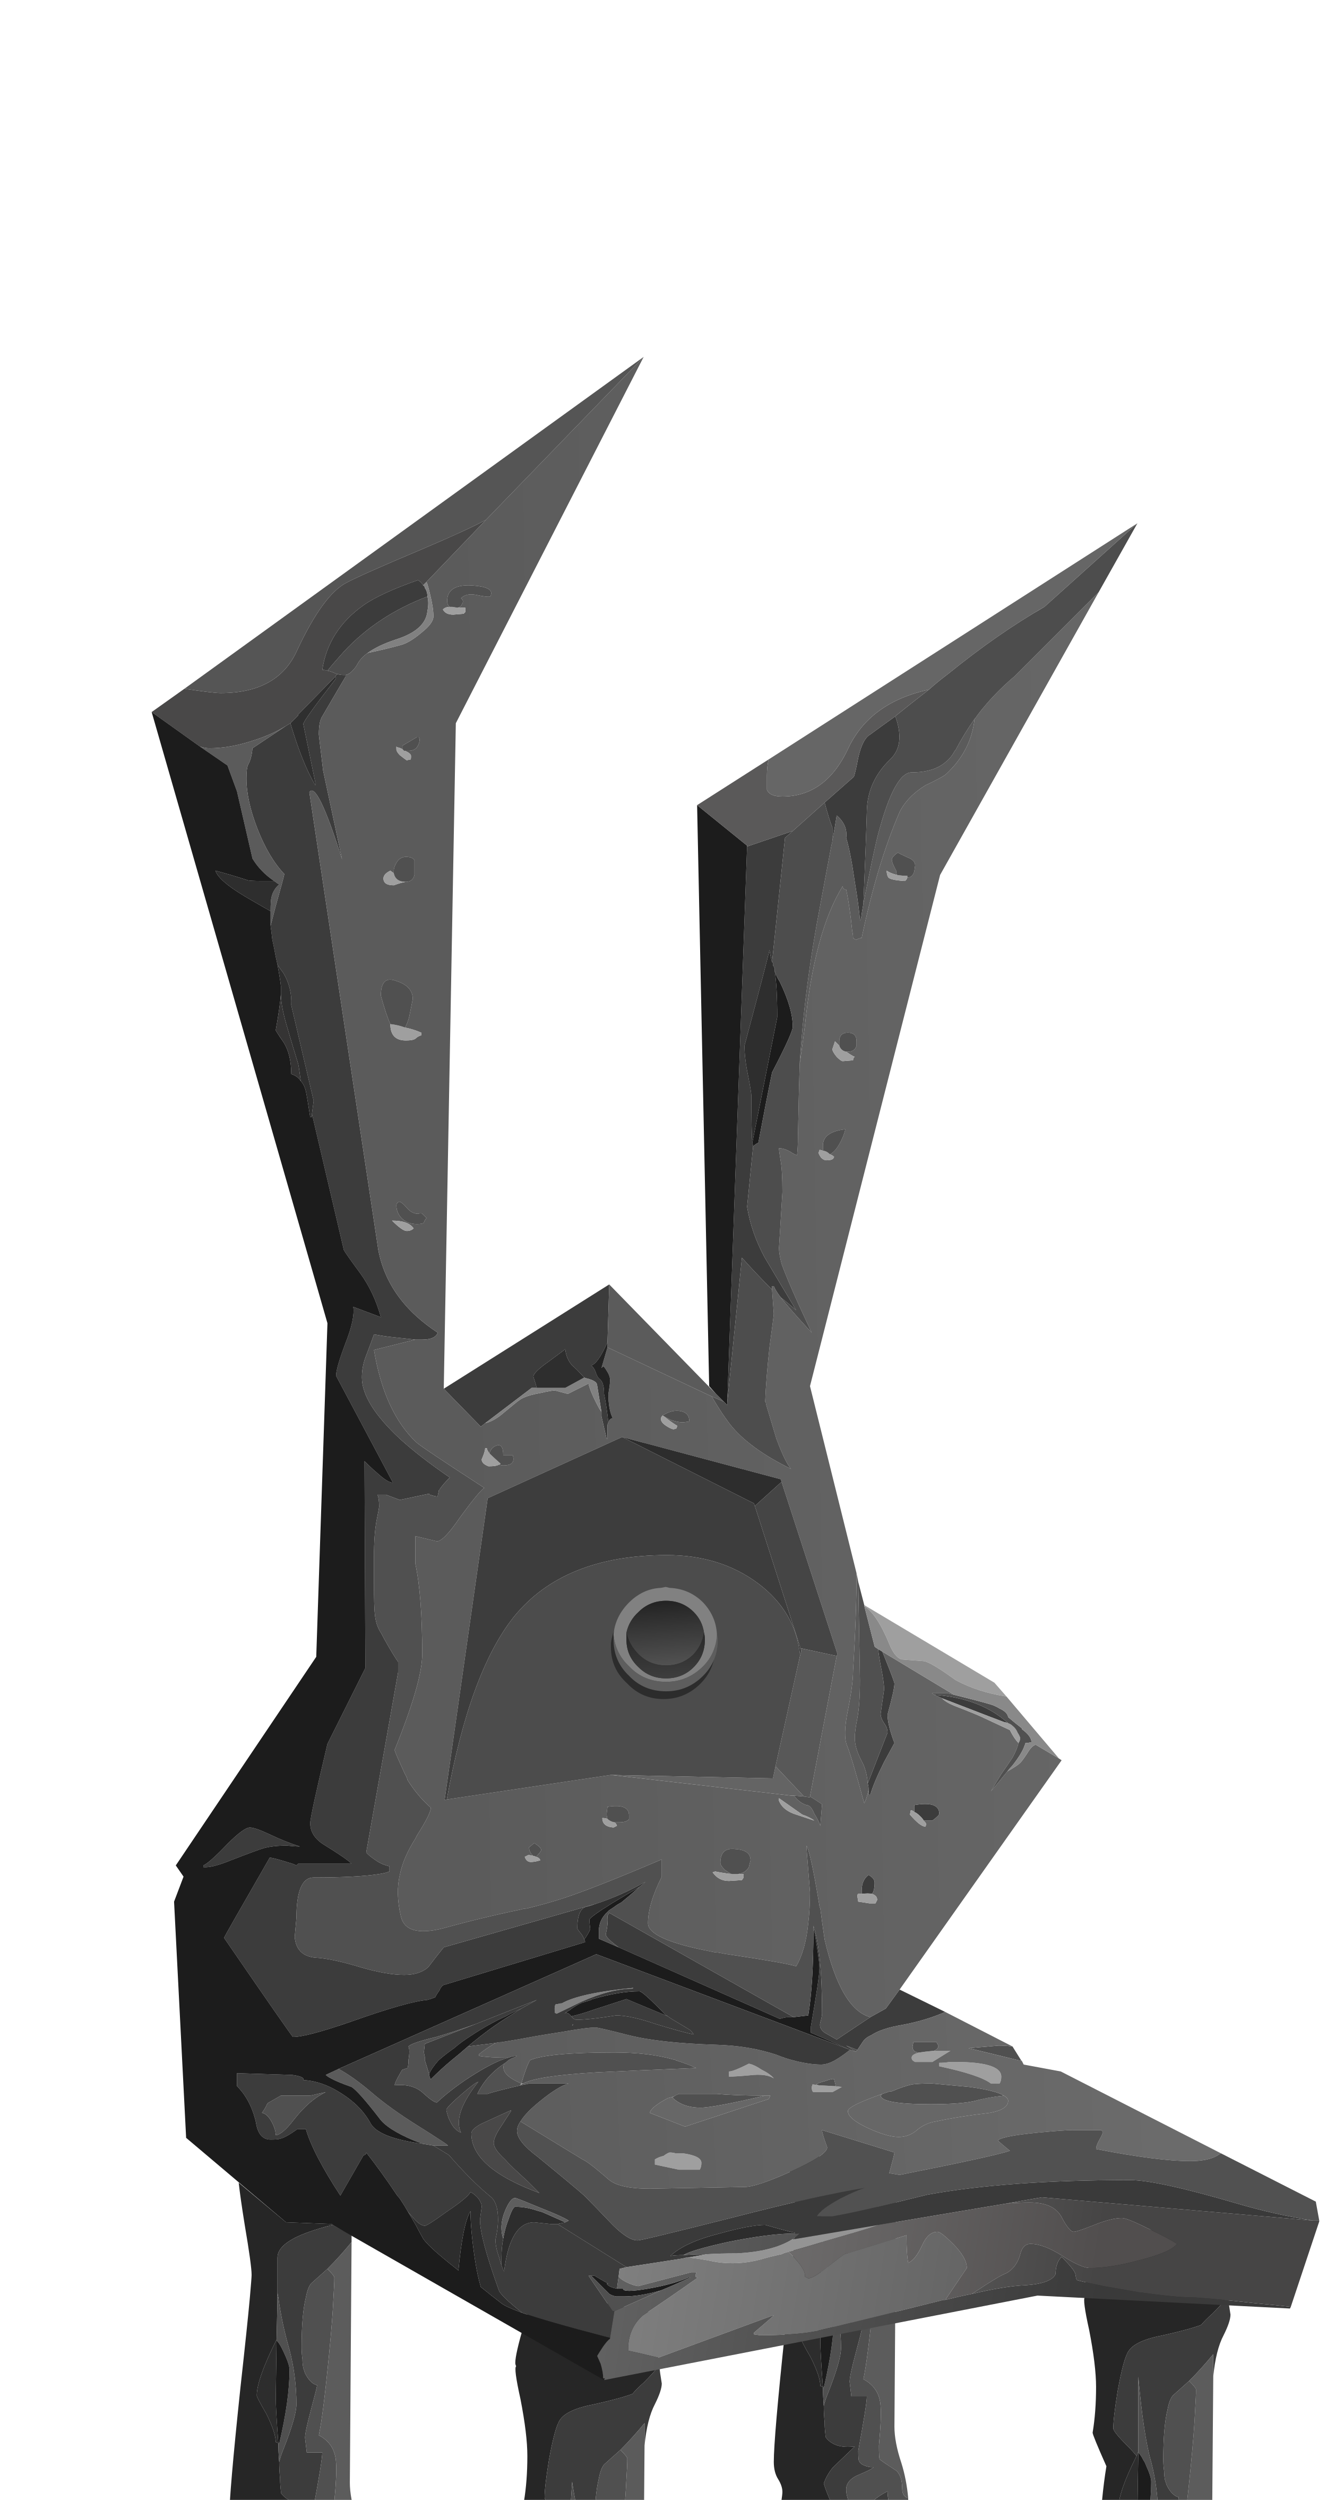 <?xml version="1.0" encoding="UTF-8" standalone="no"?>
<!DOCTYPE svg  PUBLIC '-//W3C//DTD SVG 1.1//EN'  'http://www.w3.org/Graphics/SVG/1.1/DTD/svg11.dtd'>
<svg style="enable-background:new 0 0 77 145" xmlns="http://www.w3.org/2000/svg" xml:space="preserve" height="145px" width="77px" version="1.1" y="0px" x="0px" xmlns:xlink="http://www.w3.org/1999/xlink" viewBox="0 0 77 145">
<symbol id="chair" viewBox="0 -143.974 76.25 143.974">
	<g id="Layer_1_2_">
		<g clip-rule="evenodd" fill-rule="evenodd">
			<path d="m60.65-108.35l0.05 0.05 2.65 0.1 2.75 2.3c-0.067-0.6-0.184-1.417-0.35-2.45-0.267-1.566-0.4-2.533-0.4-2.9 0-0.1 0.033-0.533 0.1-1.3 0.1-1.1 0.283-2.85 0.55-5.25 0.433-4.1 0.65-6.617 0.65-7.55 0-0.4-0.083-0.733-0.25-1s-0.25-0.517-0.25-0.75c0-0.167 0.1-0.833 0.3-2 0.2-1.133 0.3-1.933 0.3-2.4 0-0.1-0.517-0.45-1.55-1.05-1.034-0.6-1.567-0.9-1.6-0.9h-0.3c-0.033 0.567-0.05 1.034-0.05 1.4 0 0.767-0.1 1.383-0.3 1.85s-0.3 0.767-0.3 0.9c0 0.066 0.217 0.583 0.65 1.55 0.2 0.433 0.35 0.817 0.45 1.15-0.1 0.3-0.267 0.6-0.5 0.9-0.167 0.167-0.6 0.583-1.3 1.25 0.8-0.1 1.367 0.083 1.7 0.55v0.1c0.033 0.267 0.05 0.517 0.05 0.75 0.033 0.333 0.05 0.65 0.05 0.95 0.033 0.4 0.05 0.767 0.05 1.1l0.15 0.05c0 0.367 0.183 0.917 0.55 1.65 0.367 0.633 0.55 0.983 0.55 1.05 0 0.633-0.383 1.717-1.15 3.25l-0.05 2.45v2.3c0 0.567-0.617 1.067-1.85 1.5-0.367 0.13-0.817 0.27-1.35 0.4zm4.45-19.4c-0.467-0.1-0.8-0.167-1-0.2-0.434-0.5-0.617-1.333-0.55-2.5 1.534 1.534 2.333 2.5 2.4 2.9-0.133 0-0.417-0.07-0.85-0.2z" fill="#262626"/>
			<path d="m60.95-110.9c-0.467 0.467-0.934 0.983-1.4 1.55v0.4l1.1 0.6c0.533-0.133 0.983-0.267 1.35-0.4 1.233-0.433 1.85-0.933 1.85-1.5v-1.95c-0.003-0.112-0.02-0.229-0.05-0.35-0.133-1-0.35-2.017-0.65-3.05-0.267-1.033-0.4-2.083-0.4-3.15 0-0.467 0.25-1.333 0.75-2.6 0.1-0.233 0.183-0.483 0.25-0.75 0-0.3-0.017-0.617-0.05-0.95 0-0.233-0.017-0.483-0.05-0.75v-0.1c-0.333-0.467-0.9-0.65-1.7-0.55 0.7-0.667 1.133-1.083 1.3-1.25 0.233-0.3 0.4-0.6 0.5-0.9-0.1-0.333-0.25-0.717-0.45-1.15-0.433-0.967-0.65-1.483-0.65-1.55 0-0.133 0.1-0.434 0.3-0.9s0.3-1.083 0.3-1.85c0-0.367 0.017-0.833 0.05-1.4-0.633 0.034-1.383 0.15-2.25 0.35-0.133 0.033-0.267 0.067-0.4 0.1 0.233 0.067 0.467 0.183 0.7 0.35 0.533 0.367 0.8 0.867 0.8 1.5 0 0.367-0.2 0.667-0.6 0.9-0.5 0.3-0.8 0.567-0.9 0.8h0.1c0.433-0.167 0.833 0.167 1.2 1 0.167 0.367 0.3 0.684 0.4 0.95 0.066 0.2 0.1 0.383 0.1 0.55 0 0.333-0.2 0.6-0.6 0.8-0.567 0.233-0.9 0.4-1 0.5h0.2c0.367 0.066 0.583 0.183 0.65 0.35 0.033 0.033 0.05 0.233 0.05 0.6-0.333 1.8-0.5 2.85-0.5 3.15h0.9l0.1 0.85c0 0.233-0.117 0.784-0.35 1.65s-0.35 1.333-0.35 1.4c0.267 0.066 0.5 0.3 0.7 0.7 0.033 0.1 0.067 0.2 0.1 0.3 0.033 0.167 0.05 0.333 0.05 0.5 0.033 0.233 0.05 0.467 0.05 0.7 0 1.267-0.083 2.233-0.25 2.9-0.067 0.367-0.167 0.633-0.3 0.8-0.3 0.27-0.617 0.55-0.95 0.85zm-1.3-17.55c0.267 0.467 0.4 0.934 0.4 1.4 0.333-0.167 0.633-0.367 0.9-0.6 0.2-0.2 0.333-0.3 0.4-0.3 0.133 0 0.35 0.083 0.65 0.25-0.1-0.133-0.267-0.25-0.5-0.35-0.267-0.1-0.517-0.133-0.75-0.1 0.133-0.4 0.017-1-0.35-1.8-0.333-0.833-0.483-1.367-0.45-1.6-0.467 0.767-0.7 1.45-0.7 2.05 0 0.2 0.133 0.55 0.4 1.05zm5.45 0.7c0.433 0.133 0.717 0.2 0.85 0.2-0.067-0.4-0.867-1.367-2.4-2.9-0.066 1.167 0.117 2 0.55 2.5 0.2 0.03 0.533 0.1 1 0.2z" fill="#3C3C3C"/>
			<path d="m63.9-115v-0.05c-0.1-0.1-0.2-0.25-0.3-0.45-0.3-0.6-0.45-1.017-0.45-1.25 0-1.167 0.2-2.6 0.6-4.3l0.05 0.05c0-0.333-0.017-0.7-0.05-1.1-0.067 0.267-0.15 0.517-0.25 0.75-0.5 1.267-0.75 2.133-0.75 2.6 0 1.067 0.133 2.117 0.4 3.15 0.3 1.033 0.517 2.05 0.65 3.05h0.05l0.05-2.45zm-3.25-18c-0.667 0.2-1.333 0.55-2 1.05 0.133 1.534 0.2 2.833 0.2 3.9v0.6c0.233 0.067 0.35 0.25 0.35 0.55 0 0.5 0.117 0.85 0.35 1.05 0.567 0.367 0.883 0.583 0.95 0.65 0.033 0.034 0.05 0.3 0.05 0.8-0.1 1.066-0.133 1.816-0.1 2.25 0.033 0.733 0.367 1.267 1 1.6-0.167 0.767-0.367 2.35-0.6 4.75-0.133 1.367-0.217 2.45-0.25 3.25-0.033 0.5-0.05 0.883-0.05 1.15 0 0.066 0.133 0.233 0.4 0.5 0.333-0.3 0.65-0.583 0.95-0.85 0.133-0.167 0.233-0.433 0.3-0.8 0.167-0.667 0.25-1.633 0.25-2.9 0-0.233-0.017-0.466-0.05-0.7 0-0.167-0.017-0.333-0.05-0.5-0.033-0.1-0.067-0.2-0.1-0.3-0.2-0.4-0.433-0.633-0.7-0.7 0-0.067 0.117-0.533 0.35-1.4s0.35-1.417 0.35-1.65l-0.1-0.85h-0.9c0-0.3 0.167-1.35 0.5-3.15 0-0.367-0.017-0.566-0.05-0.6-0.067-0.167-0.284-0.284-0.65-0.35h-0.2c0.1-0.1 0.433-0.267 1-0.5 0.4-0.2 0.6-0.467 0.6-0.8 0-0.167-0.034-0.35-0.1-0.55-0.1-0.267-0.233-0.583-0.4-0.95-0.367-0.833-0.767-1.167-1.2-1h-0.1c0.1-0.233 0.4-0.5 0.9-0.8 0.4-0.233 0.6-0.533 0.6-0.9 0-0.633-0.267-1.133-0.8-1.5-0.233-0.17-0.467-0.28-0.7-0.35zm-1 4.55c-0.267-0.5-0.4-0.85-0.4-1.05 0-0.6 0.233-1.283 0.7-2.05-0.034 0.233 0.117 0.767 0.45 1.6 0.367 0.8 0.483 1.4 0.35 1.8 0.233-0.033 0.483 0 0.75 0.1 0.233 0.1 0.4 0.216 0.5 0.35-0.3-0.167-0.517-0.25-0.65-0.25-0.067 0-0.2 0.1-0.4 0.3-0.267 0.233-0.567 0.433-0.9 0.6 0-0.47-0.133-0.93-0.4-1.4z" fill="#505050"/>
			<path d="m63.8-121c0.1 1.333 0.15 2.217 0.15 2.65l-0.05 3.3v0.05c0.767-1.533 1.15-2.617 1.15-3.25 0-0.067-0.183-0.417-0.55-1.05-0.367-0.733-0.55-1.284-0.55-1.65l-0.15-0.05z" fill="#2D2D2D"/>
			<path d="m63.9-115.05l0.05-3.3c0-0.433-0.05-1.316-0.15-2.65l-0.05-0.05c-0.4 1.7-0.6 3.133-0.6 4.3 0 0.233 0.15 0.65 0.45 1.25 0.1 0.2 0.2 0.35 0.3 0.45z" fill="#1C1C1C"/>
			<path d="m59.55-109.35c0.467-0.566 0.934-1.083 1.4-1.55-0.267-0.267-0.4-0.434-0.4-0.5 0-0.267 0.017-0.65 0.05-1.15 0.033-0.8 0.117-1.883 0.25-3.25 0.233-2.4 0.433-3.983 0.6-4.75-0.633-0.333-0.967-0.867-1-1.6-0.034-0.434 0-1.184 0.1-2.25 0-0.5-0.017-0.767-0.05-0.8-0.067-0.066-0.383-0.283-0.95-0.65-0.233-0.2-0.35-0.55-0.35-1.05 0-0.3-0.117-0.483-0.35-0.55 0.066 0.733 0.2 1.417 0.4 2.05 0.267 0.8 0.4 1.5 0.4 2.1l-0.1 13.95z" fill="#5C5C5C"/>
		</g>
			<radialGradient id="SVGID_1_" gradientUnits="userSpaceOnUse" cy="-98.75" cx="38.125" gradientTransform="matrix(1 0 0 -.254 0 -159.36)" r="34.804">
			<stop stop-opacity=".22" offset="0"/>
			<stop stop-opacity="0" offset="1"/>
		</radialGradient>
		<path fill-rule="evenodd" clip-rule="evenodd" d="m76.25-134.3c0 2.667-3.717 4.95-11.15 6.85-7.434 1.9-16.417 2.85-26.95 2.85s-19.533-0.95-27-2.85c-7.433-1.9-11.15-4.18-11.15-6.85s3.717-4.95 11.15-6.85c7.434-1.867 16.434-2.8 27-2.8 10.533 0 19.517 0.933 26.95 2.8 7.433 1.9 11.15 4.18 11.15 6.85z" fill="url(#SVGID_1_)"/>
		<g clip-rule="evenodd" fill-rule="evenodd">
			<path d="m31.7-130.2c-0.034 0.567-0.05 1.034-0.05 1.4 0 0.767-0.1 1.383-0.3 1.85s-0.3 0.767-0.3 0.9c0 0.066 0.217 0.583 0.65 1.55 0.2 0.433 0.35 0.817 0.45 1.15-0.1 0.3-0.267 0.6-0.5 0.9-0.167 0.167-0.6 0.583-1.3 1.25 0.8-0.1 1.367 0.083 1.7 0.55v0.1c0.034 0.267 0.05 0.517 0.05 0.75 0.033 0.333 0.05 0.65 0.05 0.95 0.033 0.4 0.05 0.767 0.05 1.1l0.15 0.05c0 0.367 0.183 0.917 0.55 1.65 0.367 0.633 0.55 0.983 0.55 1.05 0 0.633-0.383 1.717-1.15 3.25l-0.05 2.45v2.305c0 0.567-0.617 1.067-1.85 1.5-0.367 0.133-0.816 0.267-1.35 0.4l0.05 0.05 2.65 0.1 2.75 2.3c-0.067-0.6-0.183-1.417-0.35-2.45-0.267-1.566-0.4-2.533-0.4-2.9 0-0.1 0.033-0.533 0.1-1.3 0.1-1.1 0.283-2.85 0.55-5.25 0.434-4.1 0.65-6.617 0.65-7.55 0-0.4-0.083-0.733-0.25-1s-0.25-0.517-0.25-0.75c0-0.167 0.1-0.833 0.3-2 0.2-1.133 0.3-1.933 0.3-2.4 0-0.1-0.517-0.45-1.55-1.05s-1.567-0.9-1.6-0.9h-0.3zm2.65 5.9c-0.133 0-0.417-0.067-0.85-0.2-0.467-0.1-0.8-0.167-1-0.2-0.433-0.5-0.617-1.333-0.55-2.5 1.533 1.53 2.333 2.5 2.4 2.9z" fill="#262626"/>
			<path d="m31.7-130.2c-0.633 0.034-1.383 0.15-2.25 0.35-0.133 0.033-0.267 0.067-0.4 0.1 0.233 0.067 0.467 0.183 0.7 0.35 0.533 0.367 0.8 0.867 0.8 1.5 0 0.367-0.2 0.667-0.6 0.9-0.5 0.3-0.8 0.567-0.9 0.8h0.1c0.434-0.167 0.833 0.167 1.2 1 0.167 0.367 0.3 0.684 0.4 0.95 0.067 0.2 0.1 0.383 0.1 0.55 0 0.333-0.2 0.6-0.6 0.8-0.567 0.233-0.9 0.4-1 0.5h0.2c0.367 0.066 0.583 0.183 0.65 0.35 0.033 0.033 0.05 0.233 0.05 0.6-0.333 1.8-0.5 2.85-0.5 3.15h0.9l0.1 0.85c0 0.233-0.117 0.784-0.35 1.65-0.233 0.867-0.35 1.333-0.35 1.4 0.267 0.066 0.5 0.3 0.7 0.7 0.033 0.1 0.067 0.2 0.1 0.3 0.033 0.167 0.05 0.333 0.05 0.5 0.034 0.233 0.05 0.467 0.05 0.7 0 1.267-0.083 2.233-0.25 2.9-0.067 0.367-0.167 0.633-0.3 0.8-0.3 0.267-0.617 0.55-0.95 0.85-0.467 0.467-0.934 0.983-1.4 1.55v0.4l1.1 0.6c0.534-0.133 0.983-0.267 1.35-0.4 1.233-0.433 1.85-0.933 1.85-1.5v-1.975c-0.002-0.093-0.019-0.201-0.05-0.325-0.133-1-0.35-2.017-0.65-3.05-0.267-1.033-0.4-2.083-0.4-3.15 0-0.467 0.25-1.333 0.75-2.6 0.1-0.233 0.184-0.483 0.25-0.75 0-0.3-0.017-0.617-0.05-0.95 0-0.233-0.017-0.483-0.05-0.75v-0.1c-0.333-0.467-0.9-0.65-1.7-0.55 0.7-0.667 1.133-1.083 1.3-1.25 0.233-0.3 0.4-0.6 0.5-0.9-0.1-0.333-0.25-0.717-0.45-1.15-0.434-0.967-0.65-1.483-0.65-1.55 0-0.133 0.1-0.434 0.3-0.9s0.3-1.083 0.3-1.85c0-0.37 0.017-0.83 0.05-1.4zm2.65 5.9c-0.067-0.4-0.867-1.367-2.4-2.9-0.067 1.167 0.117 2 0.55 2.5 0.2 0.034 0.533 0.1 1 0.2 0.433 0.13 0.717 0.2 0.85 0.2zm-4.45-0.5c-0.267-0.1-0.517-0.133-0.75-0.1 0.133-0.4 0.017-1-0.35-1.8-0.333-0.833-0.483-1.367-0.45-1.6-0.467 0.767-0.7 1.45-0.7 2.05 0 0.2 0.133 0.55 0.4 1.05 0.267 0.467 0.4 0.934 0.4 1.4 0.333-0.167 0.633-0.367 0.9-0.6 0.2-0.2 0.333-0.3 0.4-0.3 0.133 0 0.35 0.083 0.65 0.25-0.1-0.13-0.267-0.25-0.5-0.35z" fill="#3C3C3C"/>
			<path d="m32.15-118.85c-0.066 0.267-0.15 0.517-0.25 0.75-0.5 1.267-0.75 2.133-0.75 2.6 0 1.067 0.133 2.117 0.4 3.15 0.3 1.033 0.517 2.05 0.65 3.05h0.05l0.05-2.45v-0.05c-0.1-0.1-0.2-0.25-0.3-0.45-0.3-0.6-0.45-1.017-0.45-1.25 0-1.167 0.2-2.6 0.6-4.3l0.05 0.05c0-0.33-0.017-0.7-0.05-1.1zm-2.8 11.2c0.333-0.3 0.65-0.583 0.95-0.85 0.133-0.167 0.233-0.433 0.3-0.8 0.167-0.667 0.25-1.633 0.25-2.9 0-0.233-0.017-0.466-0.05-0.7 0-0.167-0.017-0.333-0.05-0.5-0.033-0.1-0.067-0.2-0.1-0.3-0.2-0.4-0.433-0.633-0.7-0.7 0-0.067 0.117-0.533 0.35-1.4s0.35-1.417 0.35-1.65l-0.1-0.85h-0.9c0-0.3 0.167-1.35 0.5-3.15 0-0.367-0.017-0.566-0.05-0.6-0.067-0.167-0.283-0.284-0.65-0.35h-0.2c0.1-0.1 0.433-0.267 1-0.5 0.4-0.2 0.6-0.467 0.6-0.8 0-0.167-0.033-0.35-0.1-0.55-0.1-0.267-0.233-0.583-0.4-0.95-0.367-0.833-0.767-1.167-1.2-1h-0.1c0.1-0.233 0.4-0.5 0.9-0.8 0.4-0.233 0.6-0.533 0.6-0.9 0-0.633-0.267-1.133-0.8-1.5-0.233-0.167-0.467-0.283-0.7-0.35-0.667 0.2-1.333 0.55-2 1.05 0.133 1.534 0.2 2.833 0.2 3.9v0.6c0.233 0.067 0.35 0.25 0.35 0.55 0 0.5 0.117 0.85 0.35 1.05 0.566 0.367 0.883 0.583 0.95 0.65 0.033 0.034 0.05 0.3 0.05 0.8-0.1 1.066-0.133 1.816-0.1 2.25 0.033 0.733 0.367 1.267 1 1.6-0.167 0.767-0.367 2.35-0.6 4.75-0.133 1.367-0.217 2.45-0.25 3.25-0.033 0.5-0.05 0.883-0.05 1.15 0 0.07 0.133 0.23 0.4 0.5zm0.55-17.15c0.233 0.1 0.4 0.216 0.5 0.35-0.3-0.167-0.517-0.25-0.65-0.25-0.067 0-0.2 0.1-0.4 0.3-0.267 0.233-0.567 0.433-0.9 0.6 0-0.467-0.133-0.934-0.4-1.4-0.267-0.5-0.4-0.85-0.4-1.05 0-0.6 0.233-1.283 0.7-2.05-0.033 0.233 0.117 0.767 0.45 1.6 0.367 0.8 0.483 1.4 0.35 1.8 0.233-0.03 0.483 0 0.75 0.1z" fill="#505050"/>
			<path d="m27.25-124.2c0.067 0.733 0.2 1.417 0.4 2.05 0.267 0.8 0.4 1.5 0.4 2.1l-0.1 13.95c0.466-0.566 0.933-1.083 1.4-1.55-0.267-0.267-0.4-0.434-0.4-0.5 0-0.267 0.017-0.65 0.05-1.15 0.033-0.8 0.117-1.883 0.25-3.25 0.233-2.4 0.433-3.983 0.6-4.75-0.633-0.333-0.967-0.867-1-1.6-0.033-0.434 0-1.184 0.1-2.25 0-0.5-0.017-0.767-0.05-0.8-0.066-0.066-0.383-0.283-0.95-0.65-0.233-0.2-0.35-0.55-0.35-1.05 0-0.3-0.117-0.48-0.35-0.55z" fill="#5C5C5C"/>
			<path d="m32.3-111.8l0.05-3.3c0-0.433-0.05-1.316-0.15-2.65l-0.05-0.05c-0.4 1.7-0.6 3.133-0.6 4.3 0 0.233 0.15 0.65 0.45 1.25 0.1 0.2 0.2 0.35 0.3 0.45z" fill="#1C1C1C"/>
			<path d="m32.2-117.75c0.1 1.333 0.15 2.217 0.15 2.65l-0.05 3.3v0.05c0.767-1.533 1.15-2.617 1.15-3.25 0-0.067-0.184-0.417-0.55-1.05-0.367-0.733-0.55-1.284-0.55-1.65l-0.15-0.05z" fill="#2D2D2D"/>
		</g>
		<g clip-rule="evenodd" fill-rule="evenodd">
			<path d="m46.3-143.95c-0.033 0.567-0.05 1.034-0.05 1.4 0 0.767-0.1 1.383-0.3 1.85s-0.3 0.767-0.3 0.9c0 0.066 0.217 0.583 0.65 1.55 0.2 0.433 0.35 0.817 0.45 1.15-0.1 0.3-0.267 0.6-0.5 0.9-0.167 0.167-0.6 0.583-1.3 1.25 0.8-0.1 1.367 0.083 1.7 0.55v0.1c0.033 0.267 0.05 0.517 0.05 0.75 0.033 0.333 0.05 0.65 0.05 0.95 0.033 0.4 0.05 0.767 0.05 1.1l0.15 0.05c0 0.367 0.183 0.917 0.55 1.65 0.367 0.633 0.55 0.983 0.55 1.05 0 0.6-0.35 1.6-1.05 3 0.133 0.167 0.3 0.35 0.5 0.55 0.567 0.567 0.85 0.917 0.85 1.05 0 0.4-0.083 1.117-0.25 2.15-0.233 1.3-0.45 2.083-0.65 2.35-0.267 0.4-0.934 0.7-2 0.9-1.034 0.233-1.767 0.433-2.2 0.6-0.167 0.2-0.383 0.417-0.65 0.65-0.4 0.4-0.7 0.733-0.9 1 0.066 0.5 0.117 0.95 0.15 1.35 0.133 0.867 0.2 1.433 0.2 1.7 3.467 0.7 5.717 1.133 6.75 1.3 0.233-0.467 0.483-1.133 0.75-2 0.333-1.133 0.5-1.867 0.5-2.2 0-0.066-0.017-0.133-0.05-0.2 0.1-0.067 0.017-0.7-0.25-1.9-0.267-1.367-0.4-2.466-0.4-3.3 0-0.967 0.066-1.85 0.2-2.65 0-0.1-0.267-0.75-0.8-1.95 0.1-0.6 0.183-1.25 0.25-1.95 0.433-4.1 0.65-6.617 0.65-7.55 0-0.4-0.083-0.733-0.25-1s-0.25-0.517-0.25-0.75c0-0.167 0.1-0.833 0.3-2 0.2-1.133 0.3-1.933 0.3-2.4 0-0.1-0.517-0.45-1.55-1.05-1.034-0.6-1.567-0.9-1.6-0.9h-0.3zm2.65 5.9c-0.133 0-0.417-0.067-0.85-0.2-0.467-0.1-0.8-0.167-1-0.2-0.434-0.5-0.617-1.333-0.55-2.5 1.533 1.53 2.333 2.5 2.4 2.9z" fill="#262626"/>
			<path d="m46.75-132.6c0-0.3-0.017-0.617-0.05-0.95 0-0.233-0.017-0.483-0.05-0.75v-0.1c-0.333-0.467-0.9-0.65-1.7-0.55 0.7-0.667 1.133-1.083 1.3-1.25 0.233-0.3 0.4-0.6 0.5-0.9-0.1-0.333-0.25-0.717-0.45-1.15-0.433-0.967-0.65-1.483-0.65-1.55 0-0.133 0.1-0.434 0.3-0.9s0.3-1.083 0.3-1.85c0-0.367 0.017-0.833 0.05-1.4-0.633 0.034-1.383 0.15-2.25 0.35-0.133 0.033-0.267 0.067-0.4 0.1 0.233 0.067 0.467 0.183 0.7 0.35 0.533 0.367 0.8 0.867 0.8 1.5 0 0.367-0.2 0.667-0.6 0.9-0.5 0.3-0.8 0.567-0.9 0.8h0.1c0.433-0.167 0.833 0.167 1.2 1 0.167 0.367 0.3 0.684 0.4 0.95 0.066 0.2 0.1 0.383 0.1 0.55 0 0.333-0.2 0.6-0.6 0.8-0.567 0.233-0.9 0.4-1 0.5h0.2c0.367 0.066 0.583 0.183 0.65 0.35 0.033 0.033 0.05 0.233 0.05 0.6-0.333 1.8-0.5 2.85-0.5 3.15h0.9l0.1 0.85c0 0.233-0.117 0.784-0.35 1.65s-0.35 1.333-0.35 1.4c0.267 0.066 0.5 0.3 0.7 0.7 0.033 0.1 0.067 0.2 0.1 0.3 0.033 0.167 0.05 0.333 0.05 0.5 0.033 0.233 0.05 0.467 0.05 0.7 0 1.267-0.083 2.233-0.25 2.9-0.067 0.367-0.167 0.633-0.3 0.8-0.3 0.267-0.617 0.55-0.95 0.85-0.467 0.467-0.934 0.983-1.4 1.55v-1.3c-0.1 1.033-0.3 1.833-0.6 2.4-0.267 0.533-0.4 0.933-0.4 1.2 0.067 0.4 0.117 0.75 0.15 1.05 0.2-0.267 0.5-0.6 0.9-1 0.267-0.233 0.483-0.45 0.65-0.65 0.433-0.167 1.167-0.367 2.2-0.6 1.066-0.2 1.733-0.5 2-0.9 0.2-0.267 0.417-1.05 0.65-2.35 0.167-1.033 0.25-1.75 0.25-2.15 0-0.133-0.283-0.483-0.85-1.05-0.2-0.2-0.367-0.383-0.5-0.55-0.033 0.1-0.067 0.183-0.1 0.25l-0.15 2.25c-0.133-0.933-0.333-1.883-0.6-2.85-0.267-1.033-0.4-2.083-0.4-3.15 0-0.467 0.25-1.333 0.75-2.6 0.1-0.23 0.183-0.48 0.25-0.75zm2.2-5.45c-0.067-0.4-0.867-1.367-2.4-2.9-0.066 1.167 0.117 2 0.55 2.5 0.2 0.034 0.533 0.1 1 0.2 0.433 0.13 0.717 0.2 0.85 0.2zm-4.6-0.4c0.133 0 0.35 0.083 0.65 0.25-0.1-0.133-0.267-0.25-0.5-0.35-0.267-0.1-0.517-0.133-0.75-0.1 0.133-0.4 0.017-1-0.35-1.8-0.333-0.833-0.483-1.367-0.45-1.6-0.467 0.767-0.7 1.45-0.7 2.05 0 0.2 0.133 0.55 0.4 1.05 0.267 0.467 0.4 0.934 0.4 1.4 0.333-0.167 0.633-0.367 0.9-0.6 0.2-0.2 0.333-0.3 0.4-0.3z" fill="#3C3C3C"/>
			<path d="m43.95-121.4c0.333-0.3 0.65-0.583 0.95-0.85 0.133-0.167 0.233-0.433 0.3-0.8 0.167-0.667 0.25-1.633 0.25-2.9 0-0.233-0.017-0.466-0.05-0.7 0-0.167-0.017-0.333-0.05-0.5-0.033-0.1-0.067-0.2-0.1-0.3-0.2-0.4-0.433-0.633-0.7-0.7 0-0.067 0.117-0.533 0.35-1.4s0.35-1.417 0.35-1.65l-0.1-0.85h-0.9c0-0.3 0.167-1.35 0.5-3.15 0-0.367-0.017-0.566-0.05-0.6-0.067-0.167-0.284-0.284-0.65-0.35h-0.2c0.1-0.1 0.433-0.267 1-0.5 0.4-0.2 0.6-0.467 0.6-0.8 0-0.167-0.034-0.35-0.1-0.55-0.1-0.267-0.233-0.583-0.4-0.95-0.367-0.833-0.767-1.167-1.2-1h-0.1c0.1-0.233 0.4-0.5 0.9-0.8 0.4-0.233 0.6-0.533 0.6-0.9 0-0.633-0.267-1.133-0.8-1.5-0.233-0.167-0.467-0.283-0.7-0.35-0.667 0.2-1.333 0.55-2 1.05 0.133 1.534 0.2 2.833 0.2 3.9v0.6c0.233 0.067 0.35 0.25 0.35 0.55 0 0.5 0.117 0.85 0.35 1.05 0.567 0.367 0.883 0.583 0.95 0.65 0.033 0.034 0.05 0.3 0.05 0.8-0.1 1.066-0.133 1.816-0.1 2.25 0.033 0.733 0.367 1.267 1 1.6-0.167 0.767-0.367 2.35-0.6 4.75-0.133 1.367-0.217 2.45-0.25 3.25-0.033 0.5-0.05 0.883-0.05 1.15 0 0.07 0.133 0.23 0.4 0.5zm2.85-10.1c0-0.333-0.017-0.7-0.05-1.1-0.067 0.267-0.15 0.517-0.25 0.75-0.5 1.267-0.75 2.133-0.75 2.6 0 1.067 0.133 2.117 0.4 3.15 0.267 0.967 0.467 1.917 0.6 2.85l0.15-2.25v-0.05c-0.1-0.1-0.2-0.25-0.3-0.45-0.067-0.1-0.117-0.2-0.15-0.3-0.2-0.434-0.3-0.75-0.3-0.95 0-1.167 0.2-2.6 0.6-4.3l0.05 0.05zm-2.45-6.95c-0.067 0-0.2 0.1-0.4 0.3-0.267 0.233-0.567 0.433-0.9 0.6 0-0.467-0.133-0.934-0.4-1.4-0.267-0.5-0.4-0.85-0.4-1.05 0-0.6 0.233-1.283 0.7-2.05-0.034 0.233 0.117 0.767 0.45 1.6 0.367 0.8 0.483 1.4 0.35 1.8 0.233-0.033 0.483 0 0.75 0.1 0.233 0.1 0.4 0.216 0.5 0.35-0.3-0.17-0.517-0.25-0.65-0.25z" fill="#505050"/>
				<linearGradient id="SVGID_2_" y2="-15139" gradientUnits="userSpaceOnUse" x2="17121" gradientTransform="matrix(-.994 .113 -.113 -.994 15336 -17109)" y1="-15139" x1="17117">
				<stop stop-color="#5B5B5B" offset="0"/>
				<stop stop-color="#949494" offset="1"/>
			</linearGradient>
			<path d="m43.95-121.4c-0.267-0.267-0.4-0.434-0.4-0.5 0-0.267 0.017-0.65 0.05-1.15 0.033-0.8 0.117-1.883 0.25-3.25 0.233-2.4 0.433-3.983 0.6-4.75-0.633-0.333-0.967-0.867-1-1.6-0.034-0.434 0-1.184 0.1-2.25 0-0.5-0.017-0.767-0.05-0.8-0.067-0.066-0.383-0.283-0.95-0.65-0.233-0.2-0.35-0.55-0.35-1.05 0-0.3-0.117-0.483-0.35-0.55 0.066 0.733 0.2 1.417 0.4 2.05 0.267 0.8 0.4 1.5 0.4 2.1l-0.1 12.65v1.3c0.467-0.57 0.933-1.08 1.4-1.55z" fill="url(#SVGID_2_)"/>
			<path d="m46.8-131.5c0.1 1.333 0.15 2.217 0.15 2.65l-0.05 3.3v0.05c0.033-0.067 0.067-0.15 0.1-0.25 0.7-1.4 1.05-2.4 1.05-3 0-0.067-0.183-0.417-0.55-1.05-0.367-0.733-0.55-1.284-0.55-1.65l-0.15-0.05z" fill="#2D2D2D"/>
			<path d="m46.9-125.55l0.05-3.3c0-0.433-0.05-1.316-0.15-2.65l-0.05-0.05c-0.4 1.7-0.6 3.133-0.6 4.3 0 0.2 0.1 0.517 0.3 0.95 0.033 0.1 0.083 0.2 0.15 0.3 0.1 0.2 0.2 0.35 0.3 0.45z" fill="#1C1C1C"/>
		</g>
		<g clip-rule="evenodd" fill-rule="evenodd">
			<path d="m13.75-128.6c0.033 0.4 0.05 0.767 0.05 1.1l0.15 0.05c0 0.367 0.183 0.917 0.55 1.65 0.367 0.633 0.55 0.983 0.55 1.05 0 0.6-0.35 1.6-1.05 3 0.133 0.167 0.3 0.35 0.5 0.55 0.567 0.567 0.85 0.917 0.85 1.05 0 0.4-0.083 1.117-0.25 2.15-0.233 1.3-0.45 2.083-0.65 2.35-0.267 0.4-0.934 0.7-2 0.9-1.034 0.233-1.767 0.433-2.2 0.6-0.167 0.2-0.383 0.417-0.65 0.65-0.4 0.4-0.7 0.733-0.9 1 0.066 0.5 0.117 0.95 0.15 1.35 0.133 0.867 0.2 1.433 0.2 1.7 3.467 0.7 5.717 1.133 6.75 1.3 0.233-0.467 0.483-1.133 0.75-2 0.333-1.133 0.5-1.867 0.5-2.2 0-0.066-0.017-0.133-0.05-0.2 0.1-0.067 0.017-0.7-0.25-1.9-0.267-1.367-0.4-2.466-0.4-3.3 0-0.967 0.066-1.85 0.2-2.65 0-0.1-0.267-0.75-0.8-1.95 0.1-0.6 0.183-1.25 0.25-1.95 0.433-4.1 0.65-6.617 0.65-7.55 0-0.4-0.083-0.733-0.25-1s-0.25-0.517-0.25-0.75c0-0.167 0.1-0.833 0.3-2 0.2-1.133 0.3-1.933 0.3-2.4 0-0.1-0.517-0.45-1.55-1.05-1.034-0.6-1.567-0.9-1.6-0.9h-0.3c-0.033 0.567-0.05 1.034-0.05 1.4 0 0.767-0.1 1.383-0.3 1.85s-0.3 0.767-0.3 0.9c0 0.066 0.217 0.583 0.65 1.55 0.2 0.433 0.35 0.817 0.45 1.15-0.1 0.3-0.267 0.6-0.5 0.9-0.167 0.167-0.6 0.583-1.3 1.25 0.8-0.1 1.367 0.083 1.7 0.55v0.1c0.033 0.267 0.05 0.517 0.05 0.75 0.033 0.33 0.05 0.65 0.05 0.95zm1.35-5.65c-0.467-0.1-0.8-0.167-1-0.2-0.434-0.5-0.617-1.333-0.55-2.5 1.534 1.534 2.333 2.5 2.4 2.9-0.133 0-0.417-0.07-0.85-0.2z" fill="#262626"/>
			<path d="m13.75-128.6c0-0.3-0.017-0.617-0.05-0.95 0-0.233-0.017-0.483-0.05-0.75v-0.1c-0.333-0.467-0.9-0.65-1.7-0.55 0.7-0.667 1.133-1.083 1.3-1.25 0.233-0.3 0.4-0.6 0.5-0.9-0.1-0.333-0.25-0.717-0.45-1.15-0.433-0.967-0.65-1.483-0.65-1.55 0-0.133 0.1-0.434 0.3-0.9s0.3-1.083 0.3-1.85c0-0.367 0.017-0.833 0.05-1.4-0.633 0.034-1.383 0.15-2.25 0.35-0.133 0.033-0.267 0.067-0.4 0.1 0.233 0.067 0.467 0.183 0.7 0.35 0.533 0.367 0.8 0.867 0.8 1.5 0 0.367-0.2 0.667-0.6 0.9-0.5 0.3-0.8 0.567-0.9 0.8h0.1c0.433-0.167 0.833 0.167 1.2 1 0.167 0.367 0.3 0.684 0.4 0.95 0.066 0.2 0.1 0.383 0.1 0.55 0 0.333-0.2 0.6-0.6 0.8-0.567 0.233-0.9 0.4-1 0.5h0.2c0.367 0.066 0.583 0.183 0.65 0.35 0.033 0.033 0.05 0.233 0.05 0.6-0.333 1.8-0.5 2.85-0.5 3.15h0.9l0.1 0.85c0 0.233-0.117 0.784-0.35 1.65s-0.35 1.333-0.35 1.4c0.267 0.066 0.5 0.3 0.7 0.7 0.033 0.1 0.067 0.2 0.1 0.3 0.033 0.167 0.05 0.333 0.05 0.5 0.033 0.233 0.05 0.467 0.05 0.7 0 1.267-0.083 2.233-0.25 2.9-0.067 0.367-0.167 0.633-0.3 0.8-0.3 0.267-0.617 0.55-0.95 0.85-0.467 0.467-0.934 0.983-1.4 1.55v-1.3c-0.1 1.033-0.3 1.833-0.6 2.4-0.267 0.533-0.4 0.933-0.4 1.2 0.067 0.4 0.117 0.75 0.15 1.05 0.2-0.267 0.5-0.6 0.9-1 0.267-0.233 0.483-0.45 0.65-0.65 0.433-0.167 1.167-0.367 2.2-0.6 1.066-0.2 1.733-0.5 2-0.9 0.2-0.267 0.417-1.05 0.65-2.35 0.167-1.033 0.25-1.75 0.25-2.15 0-0.133-0.283-0.483-0.85-1.05-0.2-0.2-0.367-0.383-0.5-0.55-0.033 0.1-0.067 0.183-0.1 0.25v4.35c-0.2-2.267-0.45-3.917-0.75-4.95-0.267-1.033-0.4-2.083-0.4-3.15 0-0.467 0.25-1.333 0.75-2.6 0.1-0.23 0.183-0.48 0.25-0.75zm-1.75-5.6c-0.1-0.133-0.267-0.25-0.5-0.35-0.267-0.1-0.517-0.133-0.75-0.1 0.133-0.4 0.017-1-0.35-1.8-0.333-0.833-0.483-1.367-0.45-1.6-0.467 0.767-0.7 1.45-0.7 2.05 0 0.2 0.133 0.55 0.4 1.05 0.267 0.467 0.4 0.934 0.4 1.4 0.333-0.167 0.633-0.367 0.9-0.6 0.2-0.2 0.333-0.3 0.4-0.3 0.133 0 0.35 0.08 0.65 0.25zm3.1-0.05c0.433 0.133 0.717 0.2 0.85 0.2-0.067-0.4-0.867-1.367-2.4-2.9-0.066 1.167 0.117 2 0.55 2.5 0.2 0.03 0.533 0.1 1 0.2z" fill="#3C3C3C"/>
			<path d="m10.95-117.4c-0.267-0.267-0.4-0.434-0.4-0.5 0-0.267 0.017-0.65 0.05-1.15 0.033-0.8 0.117-1.883 0.25-3.25 0.233-2.4 0.433-3.983 0.6-4.75-0.633-0.333-0.967-0.867-1-1.6-0.034-0.434 0-1.184 0.1-2.25 0-0.5-0.017-0.767-0.05-0.8-0.067-0.066-0.383-0.283-0.95-0.65-0.233-0.2-0.35-0.55-0.35-1.05 0-0.3-0.117-0.483-0.35-0.55 0.066 0.733 0.2 1.417 0.4 2.05 0.267 0.8 0.4 1.5 0.4 2.1l-0.1 12.65v1.3c0.467-0.57 0.933-1.08 1.4-1.55z" fill="#5C5C5C"/>
			<path d="m10.95-117.4c0.333-0.3 0.65-0.583 0.95-0.85 0.133-0.167 0.233-0.433 0.3-0.8 0.167-0.667 0.25-1.633 0.25-2.9 0-0.233-0.017-0.466-0.05-0.7 0-0.167-0.017-0.333-0.05-0.5-0.033-0.1-0.067-0.2-0.1-0.3-0.2-0.4-0.433-0.633-0.7-0.7 0-0.067 0.117-0.533 0.35-1.4s0.35-1.417 0.35-1.65l-0.1-0.85h-0.9c0-0.3 0.167-1.35 0.5-3.15 0-0.367-0.017-0.566-0.05-0.6-0.067-0.167-0.284-0.284-0.65-0.35h-0.2c0.1-0.1 0.433-0.267 1-0.5 0.4-0.2 0.6-0.467 0.6-0.8 0-0.167-0.034-0.35-0.1-0.55-0.1-0.267-0.233-0.583-0.4-0.95-0.367-0.833-0.767-1.167-1.2-1h-0.1c0.1-0.233 0.4-0.5 0.9-0.8 0.4-0.233 0.6-0.533 0.6-0.9 0-0.633-0.267-1.133-0.8-1.5-0.233-0.167-0.467-0.283-0.7-0.35-0.667 0.2-1.333 0.55-2 1.05 0.133 1.534 0.2 2.833 0.2 3.9v0.6c0.233 0.067 0.35 0.25 0.35 0.55 0 0.5 0.117 0.85 0.35 1.05 0.567 0.367 0.883 0.583 0.95 0.65 0.033 0.034 0.05 0.3 0.05 0.8-0.1 1.066-0.133 1.816-0.1 2.25 0.033 0.733 0.367 1.267 1 1.6-0.167 0.767-0.367 2.35-0.6 4.75-0.133 1.367-0.217 2.45-0.25 3.25-0.033 0.5-0.05 0.883-0.05 1.15 0 0.07 0.133 0.23 0.4 0.5zm2.85-10.1c0-0.333-0.017-0.7-0.05-1.1-0.067 0.267-0.15 0.517-0.25 0.75-0.5 1.267-0.75 2.133-0.75 2.6 0 1.067 0.133 2.117 0.4 3.15 0.3 1.033 0.55 2.684 0.75 4.95v-4.4c-0.1-0.1-0.2-0.25-0.3-0.45-0.067-0.1-0.117-0.2-0.15-0.3-0.2-0.434-0.3-0.75-0.3-0.95 0-1.167 0.2-2.6 0.6-4.3l0.05 0.05zm-1.8-6.7c-0.3-0.167-0.517-0.25-0.65-0.25-0.067 0-0.2 0.1-0.4 0.3-0.267 0.233-0.567 0.433-0.9 0.6 0-0.467-0.133-0.934-0.4-1.4-0.267-0.5-0.4-0.85-0.4-1.05 0-0.6 0.233-1.283 0.7-2.05-0.034 0.233 0.117 0.767 0.45 1.6 0.367 0.8 0.483 1.4 0.35 1.8 0.233-0.033 0.483 0 0.75 0.1 0.233 0.1 0.4 0.22 0.5 0.35z" fill="#505050"/>
			<path d="m14-121.75c0.7-1.4 1.05-2.4 1.05-3 0-0.067-0.183-0.417-0.55-1.05-0.367-0.733-0.55-1.284-0.55-1.65l-0.15-0.05c0.1 1.333 0.15 2.217 0.15 2.65l-0.05 3.3v0.05c0.033-0.07 0.067-0.15 0.1-0.25z" fill="#2D2D2D"/>
			<path d="m13.9-121.55l0.05-3.3c0-0.433-0.05-1.316-0.15-2.65l-0.05-0.05c-0.4 1.7-0.6 3.133-0.6 4.3 0 0.2 0.1 0.517 0.3 0.95 0.033 0.1 0.083 0.2 0.15 0.3 0.1 0.2 0.2 0.35 0.3 0.45z" fill="#1C1C1C"/>
		</g>
			<path fill-rule="evenodd" clip-rule="evenodd" d="m55.4-13.25l-0.2 0.2-3.45 3.6c0.667-0.367 1.9-0.933 3.7-1.7 2.3-0.967 3.767-1.617 4.4-1.95 0.9-0.467 1.85-1.767 2.85-3.9 0.733-1.667 2.216-2.5 4.45-2.5 0.267 0 0.967 0.083 2.1 0.25l1.9-1.35-2.8-2c-0.2-0.066-0.383-0.1-0.55-0.1-0.8 0-1.65 0.15-2.55 0.45-0.733 0.233-1.367 0.517-1.9 0.85l-0.25 0.15-0.45 0.45v0.05l-2.15 2.2-0.1 0.15c0.2 0.1 0.383 0.167 0.55 0.2 0.133 0.034 0.233 0.05 0.3 0.05-0.233 1.533-1.033 2.783-2.4 3.75-0.667 0.467-1.717 0.95-3.15 1.45-0.067-0.033-0.133-0.083-0.2-0.15-0.033-0.033-0.067-0.083-0.1-0.15zm-1.4-88.65c-0.033-0.133-0.083-0.267-0.15-0.4-0.167-0.367-0.383-0.6-0.65-0.7 0.333 0.7 0 1.683-1 2.95 0.133-0.034 0.466-0.284 1-0.75 0.466-0.4 0.75-0.684 0.85-0.85 0-0.07-0.017-0.15-0.05-0.25zm-3.15-0.7l-0.55 0.85v0.05c0.667-0.3 1.25-0.566 1.75-0.8 0.367-0.2 0.55-0.383 0.55-0.55 0-1.333-1.317-2.483-3.95-3.45l0.7 0.7c0.633 0.566 1.066 0.983 1.3 1.25 0.434 0.4 0.65 0.716 0.65 0.95s-0.15 0.57-0.45 1z" fill="#494848"/>
			<path fill-rule="evenodd" clip-rule="evenodd" d="m60.95-18.2c-0.3 0.367-0.617 0.733-0.95 1.1-1.3 1.4-2.917 2.467-4.85 3.2 0 0.2 0.05 0.367 0.15 0.5 0 0.066 0.034 0.117 0.1 0.15 0.033 0.067 0.067 0.117 0.1 0.15 0.067 0.067 0.133 0.117 0.2 0.15 1.433-0.5 2.483-0.983 3.15-1.45 1.367-0.967 2.167-2.217 2.4-3.75-0.067 0-0.167-0.017-0.3-0.05zm-1.05-0.25h0.15c0.1 0 0.2 0.017 0.3 0.05h0.05l0.1-0.15-0.05-0.1c1.267-1.633 1.9-2.517 1.9-2.65l-0.7-3.4v-0.15c0.5 0.833 0.983 2.033 1.45 3.6l0.25-0.15 1.95-1.3c0.034-0.4 0.117-0.716 0.25-0.95 0.067-0.133 0.1-0.4 0.1-0.8 0-0.867-0.217-1.85-0.65-2.95s-0.95-1.967-1.55-2.6c0.033-0.167 0.2-0.783 0.5-1.85 0.133-0.5 0.233-0.883 0.3-1.15-0.033-0.233-0.067-0.5-0.1-0.8-0.066-0.3-0.133-0.633-0.2-1l-0.1-0.45c-0.133-0.2-0.25-0.367-0.35-0.5-0.333-0.567-0.483-1.183-0.45-1.85l-1.3-5.55 0.1-0.75-1.85-7.9c-0.067-0.133-0.383-0.583-0.95-1.35-0.533-0.733-0.933-1.583-1.2-2.55l1.6 0.6c-0.067-0.467 0.083-1.167 0.45-2.1 0.367-0.966 0.55-1.6 0.55-1.9l-3.3-6.2c0.2 0 0.5 0.183 0.9 0.55 0.2 0.167 0.45 0.4 0.75 0.7l-0.05-12 2.2-4.4c0.667-2.8 1-4.333 1-4.6 0-0.5-0.267-0.917-0.8-1.25-0.867-0.534-1.4-0.9-1.6-1.1h3.1l0.1-0.1c0.133 0.067 0.267 0.117 0.4 0.15 0.633 0.2 1.017 0.3 1.15 0.3 1.767-3.067 2.65-4.617 2.65-4.65-2.633-3.833-3.967-5.75-4-5.75-0.534 0-1.667 0.3-3.4 0.9-2.167 0.767-3.633 1.183-4.4 1.25-0.133 0.033-0.283 0.083-0.45 0.15-0.067 0.133-0.15 0.267-0.25 0.4-0.034 0.1-0.1 0.2-0.2 0.3l-8.25 2.5c0 0.067 0.017 0.117 0.05 0.15 0.034 0.1 0.083 0.2 0.15 0.3 0.167 0.2 0.25 0.317 0.25 0.35 0 0.733-0.167 1.15-0.5 1.25-0.167 0.033-0.333 0.083-0.5 0.15l8.75-2.5c0.3-0.367 0.6-0.75 0.9-1.15 0.333-0.3 0.8-0.45 1.4-0.45 0.667 0 1.517 0.15 2.55 0.45 1.1 0.333 1.967 0.517 2.6 0.55 0.733 0.067 1.133 0.467 1.2 1.2l-0.1 1.1c0 1.566-0.333 2.35-1 2.35-1.7 0-2.967 0.067-3.8 0.2-0.233 0.033-0.434 0.083-0.6 0.15v0.3c0.3 0.066 0.566 0.183 0.8 0.35 0.2 0.133 0.35 0.25 0.45 0.35l0.1 0.1-1.85 10.45v0.6c0.033 0.067 0.066 0.117 0.1 0.15 0.3 0.466 0.6 0.983 0.9 1.55 0.2 0.3 0.316 0.667 0.35 1.1 0.033 0.233 0.05 0.85 0.05 1.85v1.45c0 0.867-0.05 1.567-0.15 2.1-0.1 0.5-0.15 0.767-0.15 0.8 0 0.333 0.033 0.567 0.1 0.7h-0.5l-0.8-0.3-1.65 0.35c-0.067 0-0.1-0.017-0.1-0.05-0.2-0.067-0.35-0.1-0.45-0.1 0 0.067-0.017 0.15-0.05 0.25v0.1h-0.05v0.05c-0.133 0.2-0.333 0.434-0.6 0.7 1.167 0.8 2.133 1.55 2.9 2.25 1.467 1.367 2.2 2.55 2.2 3.55 0 0.4-0.067 0.784-0.2 1.15-0.267 0.7-0.433 1.15-0.5 1.35-0.367-0.066-0.7-0.117-1-0.15-0.6-0.066-1.067-0.117-1.4-0.15h-0.3-0.1c-0.5 0-0.8 0.133-0.9 0.4 1.934 1.267 3.083 2.867 3.45 4.8l4 26.55c-0.3 0.467-0.933-0.833-1.9-3.9l1.1 5.15c0.167 1.367 0.25 2.067 0.25 2.1 0 0.5-0.067 0.85-0.2 1.05-0.7 1.2-1.15 1.967-1.35 2.3v0.1zm-15.3-35.35l9.6-6.05-2.15-2.2-0.25 0.2-2.7 2.05h-0.3l0.2 0.65c0 0.167-0.283 0.45-0.85 0.85-0.633 0.466-0.967 0.716-1 0.75-0.033-0.367-0.167-0.684-0.4-0.95-0.133-0.1-0.367-0.333-0.7-0.7-0.066-0.033-0.117-0.05-0.15-0.05-0.4-0.1-0.6-0.233-0.6-0.4l-0.25-1.55v-0.25l-0.3-1.3h-0.05v0.2 0.55c0 0.067-0.017 0.133-0.05 0.2 0.067 0.633 0.15 1.183 0.25 1.65 0 0.233 0.017 0.4 0.05 0.5 0.033 0.167 0.117 0.3 0.25 0.4 0.066 0.067 0.133 0.2 0.2 0.4 0.067 0.167 0.15 0.283 0.25 0.35-0.267 0.067-0.583 0.517-0.95 1.35l-0.1 3.35zm-8 25.4l1.15-32.25-0.85 8.4c-0.533-0.6-1.117-1.217-1.75-1.85v0.2h-0.1c-0.066-0.167-0.2-0.383-0.4-0.65-0.3-0.233-0.6-0.483-0.9-0.75 0.8 1.333 1.417 2.367 1.85 3.1 0.5 0.934 0.833 1.9 1 2.9l-0.35 3.5c0 0.066 0.017 0.133 0.05 0.2 0.034 0.533 0.05 1.434 0.05 2.7 0 0.167 0.066 0.583 0.2 1.25 0.133 0.633 0.2 1.2 0.2 1.7-0.867 3.233-1.35 5.083-1.45 5.55-0.033-0.233-0.083-0.467-0.15-0.7l-0.75 7.2-0.45 0.4 2.65-0.9zm-7.85-46.7l0.25 0.15c-0.033-0.267-0.083-0.583-0.15-0.95-0.133-0.633-0.2-1.1-0.2-1.4l0.2-1.4c0-0.167-0.067-0.35-0.2-0.55-0.133-0.167-0.2-0.35-0.2-0.55l1.15-2.95c-0.033-0.1-0.05-0.217-0.05-0.35v-0.3h-0.1c-0.133 0.467-0.4 1.1-0.8 1.9l-0.6 1.1c0.267 0.7 0.4 1.25 0.4 1.65-0.267 0.967-0.4 1.567-0.4 1.8 0 0.067 0.167 0.517 0.5 1.35 0.067 0.167 0.133 0.333 0.2 0.5zm-3.45-2.7c-2.333-0.9-3.55-1.367-3.65-1.4-0.066 0-0.133-0.017-0.2-0.05 1.066 0.967 2.5 1.517 4.3 1.65-0.167-0.067-0.317-0.133-0.45-0.2zm5-20.5l0.55 0.35-0.65-0.25-0.3 0.45c-0.1 0.167-0.267 0.3-0.5 0.4-0.4 0.267-1 0.467-1.8 0.6-0.9 0.167-1.733 0.417-2.5 0.75l2.65 1.3 0.8-1.1 0.9-0.5 1.95-1.3 0.7 0.4c0.233 0.167 0.316 0.367 0.25 0.6-0.067 0.233-0.1 0.4-0.1 0.5 0 2.4 0.167 4.1 0.5 5.1v-0.2c-0.033 0-0.1-0.333-0.2-1-0.1-0.633-0.15-1.05-0.15-1.25 0-0.367 0.167-1.5 0.5-3.4v-0.15-0.2l-2.3-1-0.3-0.1zm1.8 72.45c-0.167-0.633-0.317-1.117-0.45-1.45v-0.75c-0.1 0.533-0.183 1.017-0.25 1.45-0.433-0.367-0.617-0.8-0.55-1.3-0.167-0.533-0.333-1.383-0.5-2.55-0.167-1-0.267-1.75-0.3-2.25-0.066 0.133-0.1 0.267-0.1 0.4-0.034 0.2-0.067 0.4-0.1 0.6-0.1 2.367-0.167 4.167-0.2 5.4-0.033 1.133-0.483 2.117-1.35 2.95-0.6 0.567-0.7 1.4-0.3 2.5 0.7-0.5 1.183-0.85 1.45-1.05 0.3-0.167 0.533-0.617 0.7-1.35 0.1-0.533 0.184-0.9 0.25-1.1l1.7-1.5zm-5.2-58.55c-0.1-0.033-0.217-0.117-0.35-0.25-0.1-0.1-0.167-0.184-0.2-0.25h-0.5c-0.267 0.2-0.4 0.333-0.4 0.4 0 0.5 0.483 0.667 1.45 0.5v-0.4zm3.05-4.75c-0.267 0.033-0.467 0.033-0.6 0-0.1 0.133-0.15 0.35-0.15 0.65 0 0.167 0.117 0.317 0.35 0.45 0.267-0.2 0.4-0.5 0.4-0.9v-0.2zm14.1-3.1l-9.35-4.15c-0.2 0.066-0.367 0.1-0.5 0.1h-0.3l10.7 6.05c0.066-0.1 0.1-0.167 0.1-0.2-0.034-0.267 0-0.617 0.1-1.05 0-0.133-0.25-0.383-0.75-0.75zm-2.85-4l2.4 1 1.85-0.6c0.566-0.2 1.017-0.333 1.35-0.4-0.1-0.133-0.2-0.2-0.3-0.2-0.5 0-1.267 0.083-2.3 0.25-0.567 0-1.333-0.167-2.3-0.5-1.1-0.333-1.833-0.533-2.2-0.6 0.033 0.066 0.1 0.15 0.2 0.25l0.75 0.45c0.233 0.133 0.417 0.25 0.55 0.35zm11.15-0.45l2.95-1.15 0.05-0.45c0-0.067-0.017-0.167-0.05-0.3v-0.2c-0.066-0.2-0.15-0.467-0.25-0.8-0.1 0.233-0.283 0.5-0.55 0.8-0.267 0.233-0.567 0.466-0.9 0.7-0.267 0.233-0.583 0.467-0.95 0.7-0.7 0.467-1.383 0.85-2.05 1.15-0.3 0.167-0.6 0.317-0.9 0.45-0.3 0.167-0.6 0.333-0.9 0.5l3.55-1.4zm-5.6-0.1l-0.05 0.05v0.05c0.033-0.033 0.05-0.067 0.05-0.1zm17.55 11.1c0.567 0.267 0.95 0.4 1.15 0.4 0.233 0 0.667-0.317 1.3-0.95 0.7-0.733 1.167-1.15 1.4-1.25v-0.1c-0.333-0.033-0.867 0.1-1.6 0.4-1.033 0.4-1.667 0.633-1.9 0.7-0.367 0.1-0.816 0.15-1.35 0.15-0.3-0.033-0.55-0.05-0.75-0.05 0.533 0.167 1.117 0.4 1.75 0.7zm-8-21.85c-0.066-0.1-0.15-0.2-0.25-0.3-0.3-0.367-0.55-0.55-0.75-0.55-0.1 0-0.517 0.267-1.25 0.8-0.8 0.533-1.267 0.917-1.4 1.15-0.1-0.033-0.233-0.133-0.4-0.3-0.167-0.2-0.25-0.383-0.25-0.55l0.1-0.75c0-0.7-0.367-2.067-1.1-4.1-0.067-0.2-0.517-0.633-1.35-1.3-0.967-0.333-2.533-0.783-4.7-1.35-0.133-0.034-0.267-0.067-0.4-0.1l-0.25 1.55h0.1l1.4 2.05h-0.35l-0.6-0.35c-0.067-0.033-0.133-0.067-0.2-0.1h0.1c-0.067-0.133-0.267-0.233-0.6-0.3l-0.1 0.75-0.05 0.4-0.4 0.1 4 2.5h0.4l0.95 0.1c0.933 0 1.517-0.95 1.75-2.85 0.066 0.133 0.117 0.25 0.15 0.35 0.066 0.2 0.117 0.367 0.15 0.5 0.133 0.367 0.2 0.7 0.2 1-0.1 0.434-0.15 0.817-0.15 1.15 0 0.667 0.15 1.117 0.45 1.35 0.733 0.6 1.533 1.4 2.4 2.4l0.9 0.55c0.2 0.033 0.4 0.067 0.6 0.1 1.733 0.233 2.75 0.633 3.05 1.2 0.367 0.667 0.917 1.233 1.65 1.7 0.767 0.5 1.517 0.767 2.25 0.8-0.067 0.133 0.15 0.233 0.65 0.3l3.2 0.1v-0.75c-0.534-0.534-0.9-1.233-1.1-2.1-0.1-0.667-0.383-1-0.85-1-0.3 0-0.483 0.017-0.55 0.05-0.2 0.033-0.534 0.217-1 0.55h-0.5c-0.267-0.934-0.934-2.217-2-3.85l-1.35 2.35c-0.1 0-0.15 0.05-0.15 0.15-0.6-0.767-1.2-1.6-1.8-2.5-0.066-0.067-0.133-0.15-0.2-0.25-0.133-0.2-0.267-0.42-0.4-0.65zm8.05 6.3l-0.7 0.4h-1.7l-0.9 0.2c0.633-0.3 1.25-0.833 1.85-1.6 0.434-0.567 0.783-0.867 1.05-0.9 0 0.233 0.083 0.5 0.25 0.8s0.35 0.467 0.55 0.5c-0.1 0.133-0.183 0.267-0.25 0.4-0.033 0.1-0.083 0.17-0.15 0.2z" fill="#3C3C3C"/>
			<path fill-rule="evenodd" clip-rule="evenodd" d="m63.1-21.25c-0.467-1.567-0.95-2.767-1.45-3.6v0.15l0.7 3.4c0 0.133-0.633 1.017-1.9 2.65l0.05 0.1 2.15-2.2v-0.05l0.45-0.45z" fill="#2F2F2F"/>
				<linearGradient id="SVGID_3_" y2="-16050" gradientUnits="userSpaceOnUse" x2="16439" gradientTransform="matrix(-1 .017 -.017 -1 16168 -16376)" y1="-16050" x1="16387">
				<stop stop-color="#5B5B5B" offset="0"/>
				<stop stop-color="#6B6B6B" offset="1"/>
			</linearGradient>
			<path fill-rule="evenodd" clip-rule="evenodd" d="m42.6 0l9.15-9.45 3.45-3.6c-0.067-0.167-0.133-0.4-0.2-0.7-0.133-0.533-0.2-0.967-0.2-1.3 0-0.267 0.233-0.583 0.7-0.95 0.433-0.367 0.817-0.6 1.15-0.7 0.467-0.133 1.083-0.283 1.85-0.45 0.033 0 0.083-0.017 0.15-0.05 0.233-0.167 0.417-0.367 0.55-0.6 0.066-0.133 0.15-0.25 0.25-0.35 0.133-0.167 0.283-0.267 0.45-0.3v-0.1c0.2-0.333 0.65-1.1 1.35-2.3 0.133-0.2 0.2-0.55 0.2-1.05 0-0.033-0.083-0.733-0.25-2.1l-1.1-5.15c0.967 3.066 1.6 4.367 1.9 3.9l-4-26.55c-0.367-1.934-1.517-3.534-3.45-4.8 0.1-0.267 0.4-0.4 0.9-0.4h0.1 0.3l2.4-0.6c-0.4-2.4-1.217-4.183-2.45-5.35-0.167-0.167-1.483-1.05-3.95-2.65 0.2-0.133 0.667-0.7 1.4-1.7 0.633-0.934 1.083-1.4 1.35-1.4l1.25 0.3v-1.6c-0.267-1.233-0.4-2.983-0.4-5.25 0-1.067 0.533-2.917 1.6-5.55 0-0.067-0.2-0.534-0.6-1.4-0.067-0.1-0.117-0.216-0.15-0.35-0.4-0.633-0.85-1.167-1.35-1.6 0-0.233 0.267-0.767 0.8-1.6 0.033-0.067 0.067-0.133 0.1-0.2 0.467-0.733 0.767-1.433 0.9-2.1 0.167-0.7 0.15-1.483-0.05-2.35-0.167-0.867-0.983-1.117-2.45-0.75-1.433 0.4-2.95 0.767-4.55 1.1-0.1 0.033-0.2 0.05-0.3 0.05-0.7 0.167-1.417 0.367-2.15 0.6-1.3 0.433-3.2 1.183-5.7 2.25v-1c0.534-1.067 0.8-1.967 0.8-2.7 0-0.633-1.233-1.183-3.7-1.65-0.133-0.033-0.25-0.05-0.35-0.05-0.333-0.067-0.633-0.117-0.9-0.15-2-0.3-3.217-0.517-3.65-0.65-0.367 0.633-0.6 1.467-0.7 2.5-0.066 0.567-0.1 1.167-0.1 1.8l0.2 2.55v0.15c-0.167-0.3-0.417-1.467-0.75-3.5 0-0.033-0.017-0.083-0.05-0.15-0.067-0.533-0.15-1.133-0.25-1.8-0.633-2.7-1.517-4.2-2.65-4.5l-0.9 0.5-0.8 1.1-9.4 13.3 0.15 0.1 1.35 0.8c0.133-0.033 0.267-0.15 0.4-0.35 0.233-0.367 0.4-0.6 0.5-0.7s0.35-0.267 0.75-0.5c0.4-0.5 0.717-0.883 0.95-1.15-0.233 0.4-0.434 0.733-0.6 1-0.3 0.434-0.517 0.75-0.65 0.95-0.167 0.3-0.284 0.583-0.35 0.85 0.167 0.167 0.333 0.417 0.5 0.75l1.5 0.7c0.267 0.133 0.833 0.367 1.7 0.7 0.333 0.133 0.583 0.283 0.75 0.45 0.133 0.066 0.284 0.133 0.45 0.2 0.033 0.033 0.067 0.05 0.1 0.05v0.05h-0.85c-0.133-0.033-0.267-0.067-0.4-0.1l4.15 2.5c-0.067-0.167-0.133-0.333-0.2-0.5-0.333-0.833-0.5-1.283-0.5-1.35 0-0.233 0.133-0.833 0.4-1.8 0-0.4-0.133-0.95-0.4-1.65l0.6-1.1c0.4-0.8 0.667-1.433 0.8-1.9h0.1v0.3c0.067-0.333 0.15-0.6 0.25-0.8 0.5 1.833 0.833 2.95 1 3.35s0.15 1.083-0.05 2.05c-0.2 1-0.3 1.767-0.3 2.3-0.133 2.167-0.2 4.05-0.2 5.65l2.7 10.85-7.55 29.65-9.2 16.4 4.85-4.85c0.833-0.7 1.567-1.467 2.2-2.3 0.033-0.067 0.083-0.133 0.15-0.2 0.133-1.233 0.684-2.3 1.65-3.2 0.1-0.1 0.5-0.316 1.2-0.65 0.7-0.433 1.2-0.95 1.5-1.55 0.867-2 1.6-4.434 2.2-7.3 0.066 0 0.167-0.033 0.3-0.1 0.067 0 0.133 0.033 0.2 0.1 0 0.133 0.017 0.267 0.05 0.4 0.1 1 0.217 1.8 0.35 2.4 0.133 0 0.2 0.066 0.2 0.2 1.1-1.767 1.833-4.483 2.2-8.15 0.1-0.767 0.2-1.5 0.3-2.2 0.034-1.1 0.067-2.517 0.1-4.25 0-0.333 0.017-0.667 0.05-1 0.066 0 0.2 0.066 0.4 0.2 0.233 0.133 0.45 0.2 0.65 0.2 0-0.1-0.033-0.35-0.1-0.75-0.066-0.367-0.1-0.967-0.1-1.8l0.2-3.25c0-0.2-0.05-0.5-0.15-0.9-0.3-0.833-0.883-2.167-1.75-4 0.833 0.9 1.433 1.583 1.8 2.05 0.2 0.267 0.333 0.483 0.4 0.65h0.1v-0.2l-0.1-1.4c0-0.067 0.083-0.717 0.25-1.95 0.133-1.233 0.217-2.283 0.25-3.15-0.033-0.033-0.05-0.083-0.05-0.15-0.233-0.767-0.433-1.433-0.6-2-0.333-0.9-0.617-1.483-0.85-1.75 1.633 0.8 2.817 1.667 3.55 2.6 0.333 0.433 0.683 0.967 1.05 1.6l6.05 2.85 0.35-1.2-0.1 0.1c-0.034 0-0.1-0.083-0.2-0.25-0.133-0.2-0.2-0.383-0.2-0.55s0.034-0.433 0.1-0.8c0-0.6-0.083-1.067-0.25-1.4 0.133-0.034 0.217-0.117 0.25-0.25 0.033-0.067 0.05-0.133 0.05-0.2v-0.55-0.2h0.05l0.3 1.3v0.25c0.034 0.067 0.067 0.117 0.1 0.15 0.367 0.667 0.583 1.167 0.65 1.5l1.2-0.6 0.75 0.2c0.133 0 0.417-0.05 0.85-0.15 0.566-0.1 0.967-0.233 1.2-0.4 0.1-0.067 0.45-0.35 1.05-0.85 0.333-0.267 0.65-0.433 0.95-0.5l0.25-0.2 2.15 2.2-0.7 38.6-10.9 21.25zm10.8-14.55h-0.45v-0.25l0.1-0.1 0.6-0.05c0.3 0 0.5 0.1 0.6 0.3-0.1 0.1-0.233 0.15-0.4 0.15 0.1 0.067 0.15 0.183 0.15 0.35 0 0.6-0.417 0.9-1.25 0.9-0.867-0.033-1.3-0.183-1.3-0.45 0-0.066 0.017-0.133 0.05-0.2 0.1-0.033 0.383 0 0.85 0.1 0.367 0.066 0.65 0 0.85-0.2-0.133-0.1-0.15-0.217-0.05-0.35 0.033-0.1 0.117-0.167 0.25-0.2zm3.05-8.3c-0.233-0.1-0.35-0.2-0.35-0.3 0-0.167 0.017-0.233 0.05-0.2l0.2-0.05c0.1 0.066 0.233 0.167 0.4 0.3 0.133 0.133 0.2 0.25 0.2 0.35v0.15l-0.05-0.05c-0.066 0-0.167-0.033-0.3-0.1v0.2l-0.85 0.5h-0.1c-0.033-0.067-0.05-0.117-0.05-0.15 0-0.1 0.033-0.216 0.1-0.35 0.1-0.2 0.283-0.3 0.55-0.3h0.2zm-0.05-7.6c0.2-0.033 0.434-0.1 0.7-0.2 0.4 0 0.6 0.133 0.6 0.4 0 0.167-0.133 0.317-0.4 0.45l-0.2-0.15v0.15c0 0.133-0.05 0.283-0.15 0.45-0.133 0.233-0.317 0.35-0.55 0.35-0.267 0-0.433-0.067-0.5-0.2v-0.85c0.067-0.267 0.233-0.4 0.5-0.4zm0.05-8.45c-0.333-0.067-0.65-0.167-0.95-0.3v-0.15c0.133-0.033 0.25-0.1 0.35-0.2 0.1-0.067 0.283-0.1 0.55-0.1 0.6 0 0.9 0.316 0.9 0.95 0.167 0.367 0.35 0.917 0.55 1.65 0 0.8-0.3 1.083-0.9 0.85-0.633-0.2-0.95-0.55-0.95-1.05l0.2-1c0.067-0.267 0.15-0.483 0.25-0.65zm0.5-10.3c0 0.067-0.05 0.133-0.15 0.2-0.1 0-0.25-0.117-0.45-0.35s-0.417-0.35-0.65-0.35c-0.133 0.034-0.217 0.034-0.25 0l-0.25-0.25c0.066-0.066 0.117-0.15 0.15-0.25 0.033-0.066 0.167-0.1 0.4-0.1 0.4 0 0.717 0.133 0.95 0.4 0.167 0.2 0.25 0.433 0.25 0.7zm-29.65 19c0.034-0.1 0.083-0.167 0.15-0.2 0.533 0.033 0.85 0.1 0.95 0.2 0.067 0.1 0.1 0.233 0.1 0.4-0.133-0.1-0.333-0.184-0.6-0.25 0.033 0.066 0.05 0.15 0.05 0.25 0.167 0.3 0.25 0.517 0.25 0.65 0 0.1-0.117 0.233-0.35 0.4-0.033-0.033-0.233-0.133-0.6-0.3-0.267-0.1-0.4-0.25-0.4-0.45l0.05-0.35c0.067-0.233 0.2-0.35 0.4-0.35zm3.55-10.1c-0.233-0.167-0.4-0.267-0.5-0.3 0.066-0.033 0.1-0.1 0.1-0.2l0.6-0.05c0.067 0 0.184 0.083 0.35 0.25 0.167 0.2 0.25 0.35 0.25 0.45l-0.15 0.45-0.25-0.25v0.25c0 0.333-0.167 0.5-0.5 0.5s-0.5-0.167-0.5-0.5v-0.25c0.067-0.233 0.233-0.35 0.5-0.35h0.1zm0.95-5.95c-0.1-0.033-0.183-0.083-0.25-0.15l0.05-0.1c0.066-0.067 0.2-0.1 0.4-0.1 0.1 0 0.2 0.05 0.3 0.15 0.1 0.133 0.15 0.233 0.15 0.3-0.034 0.066-0.05 0.117-0.05 0.15-0.066 0-0.133-0.017-0.2-0.05v0.3c0 0.533-0.434 0.85-1.3 0.95 0.067-0.3 0.2-0.617 0.4-0.95 0.167-0.267 0.333-0.433 0.5-0.5zm9.7-15.15c-0.433-0.333-0.717-0.533-0.85-0.6l0.05-0.15 0.15-0.05c0.1 0 0.25 0.067 0.45 0.2s0.3 0.267 0.3 0.4c0 0.067-0.033 0.133-0.1 0.2-0.367 0.233-0.717 0.316-1.05 0.25-0.333-0.067-0.5-0.267-0.5-0.6l0.35-0.05c0.233 0 0.483 0.05 0.75 0.15 0.133 0.067 0.283 0.15 0.45 0.25zm3-20.85l9.525-1.425 0.125-0.025-2.5 17.5-7.8 3.55-9.2-2.45-0.05-0.15-3.25-10 0.05-0.1 1.55-8.15c-0.167-0.1-0.4-0.25-0.7-0.45l0.1-1.25c0.066 0.2 0.183 0.434 0.35 0.7 0.133 0.333 0.283 0.5 0.45 0.5 0.233 0.067 0.45 0.217 0.65 0.45 0.034 0.033 0.067 0.066 0.1 0.1h0.15l10.45 1.2zm-11.1-2.3c-0.3-0.1-0.533-0.217-0.7-0.35l1.2 0.4c0.434 0.167 0.717 0.417 0.85 0.75v0.15l-1.35-0.95zm-7.05-0.35c-0.067-0.067-0.117-0.133-0.15-0.2l0.05-0.15c0.2 0 0.5 0.233 0.9 0.7l-0.05 0.25c-0.067 0-0.133-0.034-0.2-0.1v0.4c-0.967 0.167-1.45 0-1.45-0.5 0-0.067 0.133-0.2 0.4-0.4h0.5zm3.6-4.25v0.2c0 0.4-0.133 0.7-0.4 0.9-0.233-0.133-0.35-0.284-0.35-0.45 0-0.3 0.05-0.517 0.15-0.65-0.2-0.067-0.3-0.184-0.3-0.35l0.1-0.2h0.35l0.65 0.1 0.05 0.3c0 0.1-0.017 0.15-0.05 0.15h-0.05-0.15zm7.55 1.15c0.133 0.067 0.267 0.15 0.4 0.25 0.167 0.167 0.25 0.3 0.25 0.4 0 0.6-0.283 0.867-0.85 0.8-0.6-0.034-0.9-0.25-0.9-0.65l0.1-0.4c0.133-0.233 0.35-0.367 0.65-0.4h-0.35v-0.2l0.1-0.15 0.75-0.05c0.4 0 0.717 0.167 0.95 0.5l-0.15 0.05c-0.333-0.067-0.65-0.117-0.95-0.15zm18.45 37.45c0.1-0.1 0.233-0.15 0.4-0.15s0.45 0.2 0.85 0.6c-0.633 0-1.05-0.15-1.25-0.45zm-4.4-13.05c-0.066 0.233-0.2 0.383-0.4 0.45-0.267 0.1-0.4-0.083-0.4-0.55h-0.55c-0.133-0.4 0.05-0.6 0.55-0.6 0.067 0 0.15 0.017 0.25 0.05 0.1-0.067 0.3-0.1 0.6-0.1 0.267 0.1 0.4 0.233 0.4 0.4-0.133 0.3-0.2 0.517-0.2 0.65h-0.1c0-0.067-0.05-0.167-0.15-0.3zm-7.25-21.4c-0.066-0.033-0.117-0.1-0.15-0.2l0.2-0.1c0.433 0.033 0.65 0.216 0.65 0.55-0.133 0-0.233-0.017-0.3-0.05 0.033 0.1 0.05 0.2 0.05 0.3l-0.05 0.4c-0.833 0.133-1.25-0.033-1.25-0.5v-0.2c0.066-0.133 0.267-0.2 0.6-0.2h0.25zm4.55-2c-0.133-0.033-0.217-0.1-0.25-0.2 0.2-0.066 0.383-0.1 0.55-0.1s0.283 0.1 0.35 0.3l-0.2 0.1c-0.1 0-0.2-0.017-0.3-0.05 0.167 0.133 0.25 0.3 0.25 0.5l-0.3 0.25c-0.267-0.167-0.4-0.3-0.4-0.4 0-0.067 0.1-0.2 0.3-0.4z" fill="url(#SVGID_3_)"/>
			<path fill-rule="evenodd" clip-rule="evenodd" d="m64.05-30.4c-0.066-0.033-0.133-0.083-0.2-0.15-0.033 0-0.067-0.017-0.1-0.05 0.233-0.2 0.383-0.45 0.45-0.75 0.033-0.133 0.05-0.4 0.05-0.8v-0.35-0.5c-0.067 0.267-0.167 0.65-0.3 1.15-0.3 1.067-0.467 1.684-0.5 1.85 0.6 0.633 1.117 1.5 1.55 2.6s0.65 2.083 0.65 2.95c0 0.4-0.033 0.667-0.1 0.8-0.133 0.233-0.216 0.55-0.25 0.95l-1.95 1.3c0.533-0.333 1.167-0.617 1.9-0.85 0.9-0.3 1.75-0.45 2.55-0.45 0.167 0 0.35 0.034 0.55 0.1l-1.6-1.1-0.55-1.5-0.9-3.9c-0.3-0.5-0.717-0.933-1.25-1.3zm-25.65-29.75l6.2 6.35 0.1-3.35v-0.3l-6.05-2.85-0.7-0.3 0.45 0.45zm-6.75 32.1c0-0.067 0.017-0.15 0.05-0.25 0.233-1.233 0.517-2.75 0.85-4.55 0.434-2.433 0.733-4.717 0.9-6.85 0.033-0.367 0.066-0.816 0.1-1.35-0.1 0.7-0.2 1.433-0.3 2.2-0.367 3.667-1.1 6.383-2.2 8.15 0-0.133-0.066-0.2-0.2-0.2-0.133-0.6-0.25-1.4-0.35-2.4-0.033-0.133-0.05-0.267-0.05-0.4-0.067-0.066-0.133-0.1-0.2-0.1-0.133 0.066-0.233 0.1-0.3 0.1-0.6 2.867-1.333 5.3-2.2 7.3-0.3 0.6-0.8 1.117-1.5 1.55-0.7 0.333-1.1 0.55-1.2 0.65-0.966 0.9-1.517 1.967-1.65 3.2 0.4-0.567 0.767-1.167 1.1-1.8l0.05-0.05c0.167-0.333 0.434-0.617 0.8-0.85 0.433-0.267 1-0.4 1.7-0.4 0.667 0 1.317-1.2 1.95-3.6 0.167-0.633 0.45-1.966 0.85-4 0.033-0.2 0.066-0.4 0.1-0.6 0-0.133 0.033-0.267 0.1-0.4 0.034 0.5 0.133 1.25 0.3 2.25 0.167 1.167 0.333 2.017 0.5 2.55-0.067 0.5 0.117 0.933 0.55 1.3 0.067-0.433 0.15-0.917 0.25-1.45zm-2.1-55.05c0 0.133 0.017 0.25 0.05 0.35 0.033 0.5 0.15 0.933 0.35 1.3 0.267 0.5 0.4 0.95 0.4 1.35 0 0.267-0.05 0.65-0.15 1.15-0.1 0.534-0.15 1.267-0.15 2.2l0.1 5.7 0.1 0.5c0-1.6 0.067-3.483 0.2-5.65 0-0.533 0.1-1.3 0.3-2.3 0.2-0.967 0.217-1.65 0.05-2.05s-0.5-1.517-1-3.35c-0.1 0.2-0.183 0.467-0.25 0.8zm25.25-20.65h-0.35-0.5c0.066 0.067 0.233 0.183 0.5 0.35 0.3 0.2 0.716 0.467 1.25 0.8 1.066 0.667 1.95 1.3 2.65 1.9s1.35 1.067 1.95 1.4l0.75-0.35c-0.066-0.067-0.167-0.133-0.3-0.2-0.233-0.133-0.633-0.3-1.2-0.5-0.267-0.167-0.8-0.767-1.6-1.8-0.3-0.434-0.967-0.867-2-1.3-0.167-0.066-0.35-0.133-0.55-0.2-0.2-0.03-0.4-0.07-0.6-0.1z" fill="#5B5B5B"/>
			<path fill-rule="evenodd" clip-rule="evenodd" d="m44.9-117.35l-0.05 0.1h0.1c0 0.233 0.05 0.517 0.15 0.85l0.2 0.45c-0.1 0.167-0.216 0.35-0.35 0.55-0.167 0.233-0.3 0.383-0.4 0.45v0.05c0.133 0.033 0.267 0.066 0.4 0.1 2.167 0.566 3.733 1.017 4.7 1.35 0.633 0.233 1.033 0.417 1.2 0.55 0.433 0.333 0.833 0.65 1.2 0.95 0.133 0.434 0.25 0.983 0.35 1.65 0.167 1.133 0.25 2.05 0.25 2.75 0.3-0.5 0.533-1.65 0.7-3.45l0.05 0.05c1.233 0.967 1.917 1.6 2.05 1.9 0.133 0.233 0.25 0.45 0.35 0.65 0.167 0.3 0.333 0.583 0.5 0.85 0.133 0.233 0.267 0.45 0.4 0.65 0.066 0.1 0.133 0.183 0.2 0.25 0.6 0.9 1.2 1.733 1.8 2.5 0-0.1 0.05-0.15 0.15-0.15l1.35-2.35c1.066 1.633 1.733 2.917 2 3.85h0.5c0.466-0.333 0.8-0.517 1-0.55 0.066-0.033 0.25-0.05 0.55-0.05 0.467 0 0.75 0.333 0.85 1 0.2 0.867 0.566 1.566 1.1 2.1v0.75l-3.2-0.1c-0.5-0.067-0.717-0.167-0.65-0.3-0.733-0.033-1.483-0.3-2.25-0.8-0.733-0.467-1.283-1.033-1.65-1.7-0.3-0.566-1.317-0.966-3.05-1.2 0.2 0.066 0.383 0.133 0.55 0.2 1.033 0.434 1.7 0.867 2 1.3 0.8 1.033 1.333 1.633 1.6 1.8 0.567 0.2 0.967 0.367 1.2 0.5 0.133 0.067 0.233 0.133 0.3 0.2l-0.75 0.35-14.95 6.65-14.75-5.55 2.3 1v0.2 0.15c-0.333 1.9-0.5 3.033-0.5 3.4 0 0.2 0.05 0.617 0.15 1.25 0.1 0.667 0.167 1 0.2 1 0-2.133 0.1-3.8 0.3-5l0.85-0.1h0.3c0.133 0 0.3-0.034 0.5-0.1l9.35 4.15 1.15 0.5v0.45c0 0.433-0.167 0.8-0.5 1.1l-0.1 0.1c-0.1 0.067-0.2 0.133-0.3 0.2-0.133 0.1-0.267 0.183-0.4 0.25-0.367 0.3-0.717 0.6-1.05 0.9 0.167-0.1 0.7-0.417 1.6-0.95 0.2-0.133 0.383-0.25 0.55-0.35 0.5-0.333 0.75-0.534 0.75-0.6 0-0.1-0.017-0.283-0.05-0.55 0.066-0.167 0.183-0.367 0.35-0.6-0.033-0.033-0.05-0.083-0.05-0.15l8.25-2.5c0.1-0.1 0.167-0.2 0.2-0.3 0.1-0.133 0.183-0.267 0.25-0.4 0.167-0.067 0.316-0.117 0.45-0.15 0.767-0.067 2.233-0.483 4.4-1.25 1.733-0.6 2.867-0.9 3.4-0.9 0.033 0 1.367 1.917 4 5.75 0 0.034-0.883 1.583-2.65 4.65-0.133 0-0.517-0.1-1.15-0.3-0.133-0.033-0.267-0.083-0.4-0.15l-0.1 0.1h-3.1c0.2 0.2 0.733 0.566 1.6 1.1 0.533 0.333 0.8 0.75 0.8 1.25 0 0.267-0.333 1.8-1 4.6l-2.2 4.4 0.05 12c-0.3-0.3-0.55-0.534-0.75-0.7-0.4-0.367-0.7-0.55-0.9-0.55l3.3 6.2c0 0.3-0.184 0.934-0.55 1.9-0.367 0.934-0.517 1.633-0.45 2.1l-1.6-0.6c0.267 0.967 0.667 1.817 1.2 2.55 0.567 0.767 0.883 1.217 0.95 1.35l1.85 7.9v-0.2h0.1c0.1 0.667 0.183 1.167 0.25 1.5 0.066 0.267 0.167 0.467 0.3 0.6 0.133 0.2 0.317 0.333 0.55 0.4 0 0.767 0.15 1.383 0.45 1.85 0.3 0.433 0.45 0.667 0.45 0.7-0.167 0.933-0.267 1.633-0.3 2.1v0.2 0.25c0.033 0.3 0.1 0.717 0.2 1.25l0.1 0.45c0.066 0.367 0.133 0.7 0.2 1 0.033 0.3 0.067 0.566 0.1 0.8v0.5 0.35c0.3 0.167 0.65 0.367 1.05 0.6 1.3 0.733 2.017 1.316 2.15 1.75-0.733-0.2-1.35-0.383-1.85-0.55-0.067-0.033-0.35-0.05-0.85-0.05h-0.7c0.534 0.367 0.95 0.8 1.25 1.3l0.9 3.9 0.55 1.5 1.6 1.1 2.8 2-10.2-35.45 0.65-19.35 8.15-12.1-0.45-0.65 0.55-1.45-0.7-13.7-5.8-4.9-2.65-0.1-0.05-0.05-15.75-9zm-7.15 56.7l-1.15 32.25v0.05l2.9 2.35-0.7-33.7-0.4-0.45-0.45-0.45-0.2-0.2v0.15zm-2.75 25.05c-0.1-0.6-0.15-1.5-0.15-2.7l1.45-7.3c-0.033-0.066-0.05-0.133-0.05-0.2-0.133 0.133-0.233 0.2-0.3 0.2-0.333 1.767-0.6 3.133-0.8 4.1-0.8 1.533-1.2 2.417-1.2 2.65 0 0.7 0.25 1.567 0.75 2.6 0.133 0.2 0.233 0.417 0.3 0.65zm11.8-60.65c-0.333 0.067-0.783 0.2-1.35 0.4l-1.85 0.6-2.4-1c0.033 0.033 0.066 0.05 0.1 0.05 0.9 0.934 1.417 1.4 1.55 1.4 0.767 0 1.667-0.15 2.7-0.45 0.034 0 0.067-0.017 0.1-0.05 0.2-0.067 0.367-0.117 0.5-0.15 0.167-0.066 0.35-0.167 0.55-0.3 0.1-0.067 0.167-0.117 0.2-0.15 0.125-0.063 0.226-0.129 0.3-0.2-0.038 0.033-0.071 0.05-0.1 0.05-0.1 0-0.2-0.067-0.3-0.2zm8.25-3.35c0-0.066-0.017-0.133-0.05-0.2 0-0.034-0.017-0.067-0.05-0.1-0.4 0.4-0.8 0.767-1.2 1.1-0.333 0.267-0.65 0.533-0.95 0.8-0.867 0.733-1.716 1.35-2.55 1.85-0.1 0.066-0.2 0.133-0.3 0.2-0.067 0.034-0.15 0.083-0.25 0.15 0.3-0.133 0.6-0.284 0.9-0.45 0.667-0.3 1.35-0.683 2.05-1.15 0.367-0.233 0.684-0.467 0.95-0.7 0.333-0.233 0.633-0.467 0.9-0.7 0.267-0.3 0.45-0.567 0.55-0.8zm9.25 13.9c-0.633-0.3-1.216-0.533-1.75-0.7 0.2 0 0.45 0.017 0.75 0.05 0.534 0 0.983-0.05 1.35-0.15 0.233-0.067 0.867-0.3 1.9-0.7 0.733-0.3 1.267-0.433 1.6-0.4v0.1c-0.233 0.1-0.7 0.517-1.4 1.25-0.633 0.633-1.067 0.95-1.3 0.95-0.2 0-0.583-0.133-1.15-0.4zm-18.65-25.6l-1.05-1.05c-0.1-0.066-0.233-0.117-0.4-0.15h-0.45c-0.633 0-1.35 0.117-2.15 0.35-0.5 0.2-1.067 0.45-1.7 0.75h0.1c0.6-0.267 1.383-0.483 2.35-0.65s1.45-0.167 1.45 0h0.35c0.333 0.066 0.533 0.167 0.6 0.3h-0.1c0.067 0.033 0.133 0.067 0.2 0.1l0.6 0.35h0.2z" fill="#1C1C1C"/>
			<path fill-rule="evenodd" clip-rule="evenodd" d="m42.6 0l26.65-19.25c-1.133-0.167-1.833-0.25-2.1-0.25-2.233 0-3.717 0.833-4.45 2.5-1 2.133-1.95 3.433-2.85 3.9-0.633 0.333-2.1 0.983-4.4 1.95-1.8 0.767-3.034 1.333-3.7 1.7l-9.15 9.45z" fill="#555"/>
			<path fill-rule="evenodd" clip-rule="evenodd" d="m55.15-13.9c1.934-0.733 3.55-1.8 4.85-3.2 0.333-0.367 0.65-0.733 0.95-1.1-0.167-0.033-0.35-0.1-0.55-0.2h-0.05c-0.1-0.033-0.2-0.05-0.3-0.05h-0.15c-0.167 0.034-0.316 0.133-0.45 0.3-0.1 0.1-0.184 0.217-0.25 0.35-0.133 0.233-0.317 0.433-0.55 0.6-0.4 0.3-0.95 0.567-1.65 0.8-1.167 0.367-1.783 0.917-1.85 1.65-0.067 0.333-0.067 0.617 0 0.85zm-20-40.2c0.633 0.633 1.217 1.25 1.75 1.85l0.85-8.4v-0.15l0.2 0.2 0.7 0.3c-0.367-0.633-0.717-1.167-1.05-1.6-0.733-0.934-1.917-1.8-3.55-2.6 0.233 0.267 0.517 0.85 0.85 1.75 0.167 0.567 0.367 1.233 0.6 2 0 0.067 0.017 0.117 0.05 0.15-0.033 0.867-0.117 1.917-0.25 3.15-0.167 1.233-0.25 1.883-0.25 1.95l0.1 1.4zm1.1 8.3l0.35-3.5c-0.167-1-0.5-1.967-1-2.9-0.434-0.733-1.05-1.767-1.85-3.1 0.3 0.267 0.6 0.517 0.9 0.75-0.367-0.467-0.967-1.15-1.8-2.05 0.867 1.833 1.45 3.167 1.75 4 0.1 0.4 0.15 0.7 0.15 0.9l-0.2 3.25c0 0.833 0.034 1.434 0.1 1.8 0.067 0.4 0.1 0.65 0.1 0.75-0.2 0-0.417-0.067-0.65-0.2-0.2-0.133-0.333-0.2-0.4-0.2-0.034 0.333-0.05 0.667-0.05 1-0.033 1.733-0.066 3.15-0.1 4.25-0.033 0.533-0.066 0.983-0.1 1.35-0.167 2.133-0.467 4.417-0.9 6.85-0.333 1.8-0.617 3.317-0.85 4.55-0.034 0.1-0.05 0.183-0.05 0.25v0.75c0.133 0.333 0.283 0.816 0.45 1.45l1.85-1.65 0.45-0.4 0.75-7.2-0.05-0.05v-0.15l-0.05-0.05c0-0.033-0.017-0.066-0.05-0.1v-0.15c-0.067-0.233-0.167-0.45-0.3-0.65-0.5-1.033-0.75-1.9-0.75-2.6 0-0.233 0.4-1.117 1.2-2.65 0.2-0.967 0.467-2.333 0.8-4.1 0.067 0 0.167-0.067 0.3-0.2zm-20.05 32.15l-2.25 4 5.4-4.85c1.8-1.033 3.667-2.333 5.6-3.9 0.4-0.3 0.767-0.6 1.1-0.9 0.733-0.567 1.367-1.067 1.9-1.5l0.05-0.05c-0.4-1.1-0.3-1.933 0.3-2.5 0.867-0.833 1.317-1.816 1.35-2.95 0.033-1.233 0.1-3.034 0.2-5.4-0.4 2.034-0.684 3.367-0.85 4-0.633 2.4-1.283 3.6-1.95 3.6-0.7 0-1.267 0.133-1.7 0.4-0.367 0.233-0.633 0.517-0.8 0.85l-0.05 0.05c-0.333 0.633-0.7 1.233-1.1 1.8-0.066 0.067-0.117 0.133-0.15 0.2-0.633 0.833-1.367 1.6-2.2 2.3l-4.85 4.85z" fill="#4D4D4D"/>
			<path fill-rule="evenodd" clip-rule="evenodd" d="m55.4-13.25c-0.066-0.033-0.1-0.083-0.1-0.15-0.1-0.133-0.15-0.3-0.15-0.5-0.066-0.233-0.066-0.517 0-0.85 0.067-0.733 0.684-1.283 1.85-1.65 0.7-0.233 1.25-0.5 1.65-0.8-0.066 0.034-0.117 0.05-0.15 0.05-0.767 0.167-1.383 0.316-1.85 0.45-0.333 0.1-0.717 0.333-1.15 0.7-0.467 0.367-0.7 0.683-0.7 0.95 0 0.333 0.067 0.767 0.2 1.3 0.067 0.3 0.133 0.533 0.2 0.7l0.2-0.2zm-9.35-45.95l1.1-0.6h1.95l2.7-2.05c-0.3 0.067-0.617 0.233-0.95 0.5-0.6 0.5-0.95 0.783-1.05 0.85-0.233 0.167-0.633 0.3-1.2 0.4-0.434 0.1-0.717 0.15-0.85 0.15l-0.75-0.2-1.2 0.6c-0.066-0.333-0.283-0.833-0.65-1.5-0.033-0.034-0.066-0.083-0.1-0.15l0.25 1.55c0 0.167 0.2 0.3 0.6 0.4 0.033 0 0.083 0.017 0.15 0.05zm-2.85-35.4c2.066-0.2 3.45-0.5 4.15-0.9 0.1 0 0.183-0.017 0.25-0.05h0.1c0.066-0.067 0.083-0.233 0.05-0.5l-0.1-0.05-1.45 0.7c-1.133 0.5-2.117 0.75-2.95 0.75l-0.05 0.05z" fill="#818181"/>
			<path fill-rule="evenodd" clip-rule="evenodd" d="m53.85-14.5c0.167 0 0.3-0.05 0.4-0.15-0.1-0.2-0.3-0.3-0.6-0.3l-0.6 0.05-0.1 0.1v0.25h0.45l0.3 0.05h0.15zm2.6-8.35h0.05l0.1 0.1c0.133 0.067 0.233 0.1 0.3 0.1l0.05 0.05v-0.15c0-0.1-0.067-0.217-0.2-0.35-0.167-0.133-0.3-0.233-0.4-0.3l-0.2 0.05c-0.033-0.033-0.05 0.033-0.05 0.2 0 0.1 0.117 0.2 0.35 0.3zm-35-56.4c0.066 0.033 0.133 0.05 0.2 0.05 0.1 0.034 1.317 0.5 3.65 1.4-0.167-0.167-0.417-0.317-0.75-0.45-0.867-0.333-1.433-0.567-1.7-0.7l-1.5-0.7c-0.167-0.333-0.333-0.583-0.5-0.75-0.067 0.1-0.1 0.2-0.1 0.3 0.033 0.1 0.083 0.2 0.15 0.3 0.067 0.167 0.167 0.3 0.3 0.4 0.067 0.067 0.15 0.117 0.25 0.15zm34.95 48.8c0.4 0 0.633 0.167 0.7 0.5l0.2 0.15c0.267-0.133 0.4-0.284 0.4-0.45 0-0.267-0.2-0.4-0.6-0.4-0.267 0.1-0.5 0.167-0.7 0.2zm0.05-8.45c0.267 0.1 0.55 0.167 0.85 0.2 0-0.633-0.3-0.95-0.9-0.95-0.267 0-0.45 0.033-0.55 0.1-0.1 0.1-0.217 0.167-0.35 0.2v0.15c0.3 0.133 0.617 0.233 0.95 0.3zm-29.15 8.7v0.1c0.2 0 0.4 0.017 0.6 0.05 0.267 0.066 0.467 0.15 0.6 0.25 0-0.167-0.033-0.3-0.1-0.4-0.1-0.1-0.417-0.167-0.95-0.2-0.067 0.033-0.117 0.1-0.15 0.2zm3.55-10.1c0.2 0.033 0.333 0.15 0.4 0.35l0.25 0.25 0.15-0.45c0-0.1-0.083-0.25-0.25-0.45-0.167-0.167-0.283-0.25-0.35-0.25l-0.6 0.05c0 0.1-0.034 0.167-0.1 0.2 0.1 0.033 0.267 0.133 0.5 0.3zm0.95-5.95c0.133 0.133 0.267 0.2 0.4 0.2 0.066 0.033 0.133 0.05 0.2 0.05 0-0.033 0.017-0.083 0.05-0.15 0-0.067-0.05-0.167-0.15-0.3-0.1-0.1-0.2-0.15-0.3-0.15-0.2 0-0.333 0.033-0.4 0.1l-0.05 0.1c0.067 0.067 0.15 0.117 0.25 0.15zm9.7-15.15c0.067-0.067 0.1-0.133 0.1-0.2 0-0.133-0.1-0.267-0.3-0.4s-0.35-0.2-0.45-0.2l-0.15 0.05-0.05 0.15c0.133 0.067 0.417 0.267 0.85 0.6zm-11.7-11.05c-0.5-0.333-0.983-1.066-1.45-2.2-0.2-0.5-0.434-0.8-0.7-0.9l-1.3-0.1c-0.267-0.033-0.883-0.4-1.85-1.1-0.867-0.467-1.85-0.783-2.95-0.95l0.7 0.8 7.55 4.5v-0.05zm3.6-12.1l1.35 0.95v-0.15c-0.133-0.333-0.417-0.583-0.85-0.75l-1.2-0.4c0.167 0.133 0.4 0.25 0.7 0.35zm-7.05-0.35c0.033 0.066 0.1 0.15 0.2 0.25 0.133 0.133 0.25 0.217 0.35 0.25 0.067 0.066 0.133 0.1 0.2 0.1l0.05-0.25c-0.4-0.467-0.7-0.7-0.9-0.7l-0.05 0.15c0.033 0.067 0.083 0.133 0.15 0.2zm3-4.25c0.133 0.033 0.333 0.033 0.6 0h0.15 0.05c0.033 0 0.05-0.05 0.05-0.15l-0.05-0.3-0.65-0.1h-0.35l-0.1 0.2c0 0.167 0.1 0.283 0.3 0.35zm-2.75-9.2c0.3-0.066 0.45-0.167 0.45-0.3 0-0.067-0.017-0.117-0.05-0.15-0.033-0.034-0.083-0.067-0.15-0.1h-1l-1.05 0.65h0.95c0.367-0.033 0.65-0.067 0.85-0.1zm-1.15-0.6v-0.2c-1.567-0.333-2.567-0.667-3-1h-0.5c-0.067 0.1-0.1 0.233-0.1 0.4 0 0.6 1 0.883 3 0.85 0.2-0.033 0.4-0.05 0.6-0.05zm11.7 10.95h0.35c0.3 0.033 0.617 0.083 0.95 0.15l0.15-0.05c-0.233-0.333-0.55-0.5-0.95-0.5l-0.75 0.05-0.1 0.15v0.2h0.35zm18.8 37.45c0.2 0.3 0.617 0.45 1.25 0.45-0.4-0.4-0.684-0.6-0.85-0.6-0.167 0-0.3 0.05-0.4 0.15zm-4.95-13.7c-0.033 0-0.067 0.017-0.1 0.05 0.3 0.267 0.517 0.467 0.65 0.6 0.1 0.133 0.15 0.233 0.15 0.3h0.1c0-0.133 0.067-0.35 0.2-0.65 0-0.167-0.133-0.3-0.4-0.4-0.3 0-0.5 0.033-0.6 0.1zm-6.7-20.75c0.167 0.033 0.3 0.1 0.4 0.2 0.066 0.033 0.167 0.05 0.3 0.05 0-0.333-0.217-0.517-0.65-0.55l-0.2 0.1c0.033 0.1 0.083 0.167 0.15 0.2zm4.55-2c0.033 0.033 0.083 0.05 0.15 0.05 0.1 0.034 0.2 0.05 0.3 0.05l0.2-0.1c-0.067-0.2-0.183-0.3-0.35-0.3s-0.35 0.033-0.55 0.1c0.033 0.1 0.117 0.167 0.25 0.2zm-7.75-17.15c0.1-0.033 0.217-0.1 0.35-0.2 0.167-0.033 0.333-0.1 0.5-0.2v-0.3c-0.3-0.066-0.767-0.167-1.4-0.3h-1.2c-0.067 0.1-0.1 0.233-0.1 0.4 0 0.267 0.35 0.45 1.05 0.55h0.45c0.1 0.03 0.217 0.05 0.35 0.05zm-3.7 4.75c0.1-0.033 0.184-0.05 0.25-0.05v-0.3c-0.267 0-0.75 0.033-1.45 0.1-0.5 0.033-0.883-0.033-1.15-0.2 0.133 0.167 0.367 0.333 0.7 0.5 0.3 0.2 0.55 0.317 0.75 0.35 0.4-0.2 0.7-0.333 0.9-0.4zm-4.95-0.85l0.35 0.05 0.05-0.15c0-0.167-0.033-0.267-0.1-0.3h-1.1l-0.55 0.3 0.45 0.05 0.9 0.05z" fill="#9F9F9F"/>
			<path fill-rule="evenodd" clip-rule="evenodd" d="m45.45-89.75c-1.034 0.333-2.017 0.767-2.95 1.3 0.1-0.1 0.217-0.2 0.35-0.3 0.333-0.3 0.683-0.6 1.05-0.9 0.133-0.067 0.267-0.15 0.4-0.25 0.1-0.067 0.2-0.133 0.3-0.2l0.1-0.1c0.333-0.3 0.5-0.667 0.5-1.1v-0.45l-1.15-0.5c0.5 0.367 0.75 0.617 0.75 0.75-0.1 0.433-0.133 0.783-0.1 1.05 0 0.034-0.034 0.1-0.1 0.2l-10.7-6.05-0.85 0.1c-0.2 1.2-0.3 2.867-0.3 5v0.2c-0.333-1-0.5-2.7-0.5-5.1 0-0.1 0.033-0.267 0.1-0.5 0.066-0.233-0.017-0.433-0.25-0.6l-0.7-0.4-1.95 1.3c1.133 0.3 2.017 1.8 2.65 4.5 0.1 0.667 0.183 1.267 0.25 1.8 0.033 0.067 0.05 0.117 0.05 0.15 0.333 2.033 0.583 3.2 0.75 3.5v-0.15l-0.2-2.55c0-0.633 0.033-1.233 0.1-1.8 0.1-1.033 0.333-1.867 0.7-2.5 0.433 0.133 1.65 0.35 3.65 0.65 0.267 0.034 0.567 0.083 0.9 0.15 0.1 0 0.217 0.017 0.35 0.05 2.467 0.467 3.7 1.017 3.7 1.65 0 0.733-0.267 1.633-0.8 2.7v1c2.5-1.067 4.4-1.817 5.7-2.25 0.733-0.233 1.45-0.434 2.15-0.6 0.1 0 0.2-0.017 0.3-0.05 1.6-0.333 3.117-0.7 4.55-1.1 1.467-0.367 2.283-0.117 2.45 0.75 0.2 0.867 0.216 1.65 0.05 2.35-0.133 0.667-0.433 1.367-0.9 2.1-0.033 0.067-0.067 0.133-0.1 0.2-0.533 0.833-0.8 1.367-0.8 1.6 0.5 0.433 0.95 0.967 1.35 1.6 0.034 0.133 0.083 0.25 0.15 0.35 0.4 0.867 0.6 1.333 0.6 1.4-1.066 2.633-1.6 4.483-1.6 5.55 0 2.267 0.133 4.017 0.4 5.25v1.6l-1.25-0.3c-0.267 0-0.717 0.467-1.35 1.4-0.733 1-1.2 1.566-1.4 1.7 2.467 1.6 3.783 2.483 3.95 2.65 1.233 1.167 2.05 2.95 2.45 5.35l-2.4 0.6c0.333 0.033 0.8 0.083 1.4 0.15 0.3 0.033 0.633 0.083 1 0.15 0.067-0.2 0.233-0.65 0.5-1.35 0.133-0.367 0.2-0.75 0.2-1.15 0-1-0.733-2.183-2.2-3.55-0.767-0.7-1.733-1.45-2.9-2.25 0.267-0.267 0.467-0.5 0.6-0.7v-0.05h0.05v-0.1c0.033-0.1 0.05-0.183 0.05-0.25 0.1 0 0.25 0.033 0.45 0.1 0 0.033 0.033 0.05 0.1 0.05l1.65-0.35 0.8 0.3h0.5c-0.066-0.133-0.1-0.367-0.1-0.7 0-0.033 0.05-0.3 0.15-0.8 0.1-0.533 0.15-1.233 0.15-2.1v-1.45c0-1-0.017-1.617-0.05-1.85-0.034-0.434-0.15-0.8-0.35-1.1-0.3-0.567-0.6-1.083-0.9-1.55-0.034-0.034-0.067-0.083-0.1-0.15v-0.6l1.85-10.45-0.1-0.1c-0.1-0.1-0.25-0.217-0.45-0.35-0.233-0.167-0.5-0.283-0.8-0.35v-0.3c0.167-0.066 0.367-0.117 0.6-0.15 0.833-0.133 2.1-0.2 3.8-0.2 0.667 0 1-0.783 1-2.35l0.1-1.1c-0.067-0.733-0.467-1.133-1.2-1.2-0.633-0.033-1.5-0.217-2.6-0.55-1.033-0.3-1.883-0.45-2.55-0.45-0.6 0-1.067 0.15-1.4 0.45-0.3 0.4-0.6 0.783-0.9 1.15l-8.75 2.5zm7.95 75.2c-0.133 0.033-0.217 0.1-0.25 0.2-0.1 0.133-0.083 0.25 0.05 0.35-0.2 0.2-0.483 0.267-0.85 0.2-0.467-0.1-0.75-0.133-0.85-0.1-0.033 0.066-0.05 0.133-0.05 0.2 0 0.267 0.433 0.417 1.3 0.45 0.833 0 1.25-0.3 1.25-0.9 0-0.167-0.05-0.283-0.15-0.35h-0.15l-0.3-0.05zm3.2-8.2l-0.1-0.1h-0.25c-0.267 0-0.45 0.1-0.55 0.3-0.067 0.133-0.1 0.25-0.1 0.35 0 0.034 0.017 0.083 0.05 0.15h0.1l0.85-0.5v-0.2zm-32-54.85c0.133 0.033 0.267 0.067 0.4 0.1h0.85v-0.05c-0.033 0-0.067-0.017-0.1-0.05-1.8-0.133-3.233-0.683-4.3-1.65-0.1-0.033-0.184-0.083-0.25-0.15-0.133-0.1-0.233-0.233-0.3-0.4-0.066-0.1-0.117-0.2-0.15-0.3 0-0.1 0.033-0.2 0.1-0.3 0.066-0.267 0.183-0.55 0.35-0.85 0.133-0.2 0.35-0.517 0.65-0.95 0.167-0.267 0.367-0.6 0.6-1-0.233 0.267-0.55 0.65-0.95 1.15-0.1 0.133-0.2 0.25-0.3 0.35-0.367 0.467-0.6 0.85-0.7 1.15-0.033 0.066-0.05 0.117-0.05 0.15h-0.1l-0.25 0.05c0 0.233 0.183 0.483 0.55 0.75v0.05c0.3 0.233 0.567 0.45 0.8 0.65 0.033 0.2 0.2 0.367 0.5 0.5 0.1 0.066 0.233 0.133 0.4 0.2 0.3 0.1 1.05 0.3 2.25 0.6zm4.4 2.65l0.15 0.1 0.05 0.05 0.6 2.35v0.05l0.35 1.35-0.1-5.7c0-0.933 0.05-1.667 0.15-2.2 0.1-0.5 0.15-0.883 0.15-1.15 0-0.4-0.133-0.85-0.4-1.35-0.2-0.367-0.317-0.8-0.35-1.3l-1.15 2.95c0 0.2 0.066 0.383 0.2 0.55 0.133 0.2 0.2 0.383 0.2 0.55l-0.2 1.4c0 0.3 0.067 0.767 0.2 1.4 0.067 0.367 0.117 0.683 0.15 0.95zm28.1 45c-0.067-0.333-0.3-0.5-0.7-0.5-0.267 0-0.433 0.133-0.5 0.4v0.85c0.067 0.133 0.233 0.2 0.5 0.2 0.233 0 0.417-0.117 0.55-0.35 0.1-0.167 0.15-0.316 0.15-0.45v-0.15zm0.2-8.75c-0.3-0.033-0.583-0.1-0.85-0.2-0.1 0.167-0.184 0.383-0.25 0.65l-0.2 1c0 0.5 0.317 0.85 0.95 1.05 0.6 0.233 0.9-0.05 0.9-0.85-0.2-0.733-0.383-1.283-0.55-1.65zm-0.35-10.5c0-0.267-0.083-0.5-0.25-0.7-0.233-0.267-0.55-0.4-0.95-0.4-0.233 0-0.367 0.033-0.4 0.1-0.033 0.1-0.083 0.184-0.15 0.25l0.25 0.25c0.033 0.034 0.117 0.034 0.25 0 0.233 0 0.45 0.117 0.65 0.35s0.35 0.35 0.45 0.35c0.1-0.067 0.15-0.133 0.15-0.2zm-29.05 19.15c-0.2-0.034-0.4-0.05-0.6-0.05v-0.1c-0.2 0-0.333 0.117-0.4 0.35l-0.05 0.35c0 0.2 0.133 0.35 0.4 0.45 0.367 0.167 0.567 0.267 0.6 0.3 0.233-0.167 0.35-0.3 0.35-0.4 0-0.133-0.083-0.35-0.25-0.65 0-0.1-0.017-0.183-0.05-0.25zm3.35-9.9c-0.067-0.2-0.2-0.316-0.4-0.35h-0.1c-0.267 0-0.433 0.117-0.5 0.35v0.25c0 0.333 0.167 0.5 0.5 0.5s0.5-0.167 0.5-0.5v-0.25zm0.95-6.1c-0.133 0-0.267-0.067-0.4-0.2-0.167 0.067-0.333 0.233-0.5 0.5-0.2 0.333-0.333 0.65-0.4 0.95 0.867-0.1 1.3-0.417 1.3-0.95v-0.3zm9.3-15.35c-0.167-0.1-0.317-0.184-0.45-0.25-0.267-0.1-0.517-0.15-0.75-0.15l-0.35 0.05c0 0.333 0.167 0.533 0.5 0.6s0.683-0.017 1.05-0.25zm-8.55-22.1v-0.05l0.35 0.05 0.6 0.05-0.1-0.1c-0.2-0.233-0.417-0.383-0.65-0.45-0.167 0-0.316-0.167-0.45-0.5-0.167-0.267-0.284-0.5-0.35-0.7l-0.1 1.25c0.3 0.2 0.533 0.35 0.7 0.45zm-12.3-15.35l0.05 0.05 0.5 0.8c0.267 0.033 0.533 0.05 0.8 0.05l1.75-0.15c-0.567-0.133-1.533-0.367-2.9-0.7-0.067 0-0.133-0.017-0.2-0.05zm29.05-1.3h-0.1c-0.567 0.3-2 0.517-4.3 0.65-1.333 0.067-3.25 0.15-5.75 0.25 0.367 0.167 0.767 0.317 1.2 0.45 0.033 0.033 0.083 0.05 0.15 0.05 0.934 0.267 2.067 0.4 3.4 0.4 2.6 0 4.233-0.15 4.9-0.45 0.133-0.233 0.3-0.683 0.5-1.35zm-19.5 1.95l0.65 0.25-0.55-0.35-0.1 0.1zm-3.6-0.15c-0.2 0.033-0.483 0.067-0.85 0.1-0.167 0.067-0.25 0.167-0.25 0.3 0.067 0.1 0.1 0.167 0.1 0.2h1.35l0.05-0.25c0-0.233-0.133-0.35-0.4-0.35zm10.9 10.35h-0.35c-0.3 0.033-0.517 0.167-0.65 0.4l-0.1 0.4c0 0.4 0.3 0.617 0.9 0.65 0.567 0.066 0.85-0.2 0.85-0.8 0-0.1-0.083-0.233-0.25-0.4-0.133-0.1-0.267-0.183-0.4-0.25zm14.05 24.4c-0.133-0.133-0.35-0.333-0.65-0.6 0.033-0.033 0.067-0.05 0.1-0.05-0.1-0.033-0.183-0.05-0.25-0.05-0.5 0-0.683 0.2-0.55 0.6h0.55c0 0.467 0.133 0.65 0.4 0.55 0.2-0.067 0.333-0.217 0.4-0.45zm-6.85-21.2c-0.1-0.1-0.233-0.167-0.4-0.2h-0.25c-0.333 0-0.533 0.067-0.6 0.2v0.2c0 0.467 0.417 0.633 1.25 0.5l0.05-0.4c0-0.1-0.017-0.2-0.05-0.3zm4.3-2.15c-0.067 0-0.117-0.017-0.15-0.05-0.2 0.2-0.3 0.333-0.3 0.4 0 0.1 0.133 0.233 0.4 0.4l0.3-0.25c0-0.2-0.083-0.367-0.25-0.5zm-4.7-26.4c-0.233 0.1-1.133 0.5-2.7 1.2 0.8-0.233 1.517-0.35 2.15-0.35h0.45c0.167 0.033 0.3 0.083 0.4 0.15l1.05 1.05h0.15l-1.4-2.05h-0.1zm20.05 12.1c0.066-0.033 0.117-0.1 0.15-0.2 0.067-0.133 0.15-0.267 0.25-0.4-0.2-0.033-0.383-0.2-0.55-0.5s-0.25-0.566-0.25-0.8c-0.267 0.033-0.617 0.333-1.05 0.9-0.6 0.767-1.217 1.3-1.85 1.6l0.9-0.2h1.7l0.7-0.4zm-0.5-10.97v-0.325h-0.05c0.031 0.11 0.048 0.22 0.05 0.32zm-23 11.32c0.033-0.033 0.066-0.05 0.1-0.05-0.4-0.4-0.95-0.6-1.65-0.6-0.5 0-1.75 0.233-3.75 0.7 1.2 0 2.133 0.033 2.8 0.1h2.2c0.1-0.03 0.2-0.08 0.3-0.15zm-8.4 0.65l-0.9-0.05h-0.1l0.1 0.4c0.067 0.033 0.233 0 0.5-0.1 0.267-0.067 0.45-0.133 0.55-0.2l-0.15-0.05zm-10.75-0.6c0.333 0.2 1 0.367 2 0.5l2.15 0.2h0.1c0.433 0 0.783-0.017 1.05-0.05 0.167-0.033 0.35-0.083 0.55-0.15 0.2-0.066 0.417-0.15 0.65-0.25 0.1 0 0.183-0.017 0.25-0.05 0.1-0.033 0.2-0.067 0.3-0.1l0.1-0.1c-0.033-0.333-1-0.5-2.9-0.5-1.2 0-2.067 0.067-2.6 0.2-0.467 0.13-1.017 0.23-1.65 0.3z" fill="#505050"/>
			<path fill-rule="evenodd" clip-rule="evenodd" d="m62.5-42c-0.133-0.133-0.233-0.333-0.3-0.6-0.067-0.333-0.15-0.833-0.25-1.5h-0.1v0.2l-0.1 0.75 1.3 5.55c-0.033 0.667 0.117 1.283 0.45 1.85 0.1 0.133 0.217 0.3 0.35 0.5-0.1-0.533-0.167-0.95-0.2-1.25v-0.25-0.2c0-0.5-0.133-1.183-0.4-2.05-0.133-0.467-0.333-1.133-0.6-2-0.033-0.133-0.083-0.467-0.15-1zm1.75 9.85c0 0.4-0.017 0.667-0.05 0.8-0.067 0.3-0.217 0.55-0.45 0.75 0.033 0.033 0.067 0.05 0.1 0.05 0.066 0.066 0.133 0.117 0.2 0.15h0.7c0.5 0 0.783 0.017 0.85 0.05 0.5 0.167 1.117 0.35 1.85 0.55-0.133-0.434-0.85-1.017-2.15-1.75-0.4-0.233-0.75-0.433-1.05-0.6zm-27.95-13.45l-1.45 7.3c0 1.2 0.05 2.1 0.15 2.7v0.15c0.033 0.034 0.05 0.067 0.05 0.1l0.05 0.05v0.15l0.05 0.05c0.067 0.233 0.117 0.467 0.15 0.7 0.1-0.467 0.583-2.317 1.45-5.55 0-0.5-0.067-1.066-0.2-1.7-0.133-0.667-0.2-1.083-0.2-1.25 0-1.267-0.017-2.167-0.05-2.7zm12.5-14.2h-1.65l-1.1 0.6c0.333 0.367 0.567 0.6 0.7 0.7 0.233 0.267 0.367 0.583 0.4 0.95 0.033-0.034 0.367-0.284 1-0.75 0.567-0.4 0.85-0.684 0.85-0.85l-0.2-0.65z" fill="#2E2E2E"/>
			<path fill-rule="evenodd" clip-rule="evenodd" d="m63.65-36.95c0.033-0.466 0.133-1.167 0.3-2.1 0-0.034-0.15-0.267-0.45-0.7-0.3-0.467-0.45-1.083-0.45-1.85-0.233-0.066-0.417-0.2-0.55-0.4 0.067 0.533 0.117 0.867 0.15 1 0.267 0.867 0.467 1.533 0.6 2 0.267 0.867 0.4 1.55 0.4 2.05z" fill="#353434"/>
			<path fill-rule="evenodd" clip-rule="evenodd" d="m26.05-19.3c2.3-0.5 3.867-1.65 4.7-3.45 0.867-1.833 2.133-2.75 3.8-2.75 0.5 0 0.8 0.133 0.9 0.4v0.8c0 0.367-0.034 0.683-0.1 0.95l4.15-2.65-2.9-2.35v-0.05l-2.65 0.9-1.85 1.65-1.7 1.5c-0.066 0.2-0.15 0.567-0.25 1.1-0.167 0.733-0.4 1.183-0.7 1.35-0.267 0.2-0.75 0.55-1.45 1.05l-0.05 0.05c-0.533 0.433-1.167 0.933-1.9 1.5z" fill="#5A5959"/>
			<path fill-rule="evenodd" clip-rule="evenodd" d="m13.95-9.65l21.4-13.7c0.066-0.267 0.1-0.583 0.1-0.95v-0.8c-0.1-0.267-0.4-0.4-0.9-0.4-1.667 0-2.933 0.917-3.8 2.75-0.833 1.8-2.4 2.95-4.7 3.45-0.333 0.3-0.7 0.6-1.1 0.9-1.934 1.566-3.8 2.867-5.6 3.9l-5.4 4.85z" fill="#666"/>
			<path fill-rule="evenodd" clip-rule="evenodd" d="m34.6-65.25l0.05 0.15 9.2 2.45-7.65-3.85-0.05-0.15-1.55 1.4zm13-43.05c-0.167 0.033-0.317 0.066-0.45 0.1 0.367 0.167 0.817 0.367 1.35 0.6 0.133 0.033 0.25 0.067 0.35 0.1 0.4 0.133 0.8 0.2 1.2 0.2 0.1 0 0.233-0.25 0.4-0.75 0.133-0.333 0.233-0.7 0.3-1.1 0.067-0.333 0.1-0.7 0.1-1.1v-0.45c-0.033-0.1-0.083-0.216-0.15-0.35-0.233 1.9-0.817 2.85-1.75 2.85l-0.95-0.1h-0.4zm8.7 0.75c-0.167-0.267-0.333-0.55-0.5-0.85-0.1-0.2-0.216-0.417-0.35-0.65-0.133-0.3-0.817-0.934-2.05-1.9l-0.05-0.05c-0.167 1.8-0.4 2.95-0.7 3.45 0-0.7-0.083-1.617-0.25-2.75-0.1-0.667-0.217-1.217-0.35-1.65-0.367-0.3-0.767-0.617-1.2-0.95-0.167-0.133-0.567-0.317-1.2-0.55 0.833 0.667 1.283 1.1 1.35 1.3 0.733 2.033 1.1 3.4 1.1 4.1l-0.1 0.75c0 0.167 0.083 0.35 0.25 0.55 0.167 0.167 0.3 0.267 0.4 0.3 0.133-0.233 0.6-0.617 1.4-1.15 0.733-0.533 1.15-0.8 1.25-0.8 0.2 0 0.45 0.183 0.75 0.55 0.1 0.1 0.183 0.2 0.25 0.3zm-22.75-1.3c0.167 0 0.833 0.167 2 0.5 0.567 0 1.45-0.167 2.65-0.5 1.333-0.333 2.283-0.767 2.85-1.3-0.2 0.033-0.45 0.05-0.75 0.05-0.333 0.2-1.183 0.45-2.55 0.75-1.633 0.333-2.933 0.5-3.9 0.5h-0.3z" fill="#2D2D2D"/>
			<path fill-rule="evenodd" clip-rule="evenodd" d="m43.85-62.65l7.8-3.55 2.5-17.5-0.125 0.025c-0.885 4.906-2.177 8.431-3.875 10.575-1.933 2.4-4.9 3.6-8.9 3.6-2.067 0-3.833-0.55-5.3-1.65-1.454-1.099-2.262-2.49-2.425-4.175l-0.075 0.275 0.05 0.15 2.65 8.25 0.05 0.15 7.65 3.85z" fill="#3D3D3D"/>
			<polygon fill-rule="evenodd" points="36.15 -66.65 33.5 -74.9 31.4 -75.35 31.35 -75.25 34.6 -65.25" clip-rule="evenodd" fill="#454545"/>
			<path fill-rule="evenodd" clip-rule="evenodd" d="m29-74.95l-0.25-0.15-4.15-2.5c-1.2-0.3-1.95-0.5-2.25-0.6-0.167-0.066-0.3-0.133-0.4-0.2-0.3-0.133-0.467-0.3-0.5-0.5-0.233-0.2-0.5-0.417-0.8-0.65v-0.05c-0.367-0.267-0.55-0.517-0.55-0.75l0.25-0.05h0.1c0-0.033 0.017-0.083 0.05-0.15 0.1-0.3 0.333-0.684 0.7-1.15 0.1-0.1 0.2-0.216 0.3-0.35-0.4 0.233-0.65 0.4-0.75 0.5s-0.267 0.333-0.5 0.7c-0.133 0.2-0.267 0.317-0.4 0.35l-1.35-0.8 3.05 3.6c1.1 0.167 2.083 0.483 2.95 0.95 0.967 0.7 1.583 1.067 1.85 1.1l1.3 0.1c0.267 0.1 0.5 0.4 0.7 0.9 0.467 1.133 0.95 1.867 1.45 2.2l-0.6-2.35-0.05-0.05-0.15-0.1z" fill="#898989"/>
			<polygon fill-rule="evenodd" points="32.95 -83.5 31.4 -75.35 33.5 -74.9 33.45 -75.05 33.525 -75.325 34.95 -81.75 33.3 -83.5 32.95 -83.55" clip-rule="evenodd" fill="#585858"/>
			<polygon fill-rule="evenodd" points="44.5 -82.25 34.05 -83.45 33.9 -83.45 33.3 -83.5 34.95 -81.75 35.1 -82.45" clip-rule="evenodd" fill="#646464"/>
			<path fill-rule="evenodd" clip-rule="evenodd" d="m54.025-83.675l-9.525 1.425-9.4-0.2-0.15 0.7-1.425 6.425c0.163 1.685 0.972 3.077 2.425 4.175 1.466 1.1 3.233 1.65 5.3 1.65 4 0 6.967-1.2 8.9-3.6 1.698-2.144 2.99-5.669 3.875-10.575z" fill="#4C4C4C"/>
				<linearGradient id="SVGID_4_" y2="-15748" gradientUnits="userSpaceOnUse" x2="16663" gradientTransform="matrix(-.999 .047 -.047 -.999 15919 -16611)" y1="-15748" x1="16619">
				<stop stop-color="#5B5B5B" offset="0"/>
				<stop stop-color="#6B6B6B" offset="1"/>
			</linearGradient>
			<path fill-rule="evenodd" clip-rule="evenodd" d="m21.2-98l3.9 2c0.767-0.333 1.6-0.583 2.5-0.75 0.8-0.133 1.4-0.333 1.8-0.6 0.233-0.1 0.4-0.233 0.5-0.4l0.3-0.45 0.1-0.1 0.3 0.1c0.033 0 0.066-0.017 0.1-0.05 0.3-0.233 0.566-0.417 0.8-0.55 0.3-0.167 0.567-0.25 0.8-0.25 0.467 0 1.017 0.083 1.65 0.25 0.267 0.066 0.566 0.167 0.9 0.3 1.066 0.367 2.267 0.567 3.6 0.6 2.133 0.066 3.8 0.25 5 0.55 1.167 0.3 1.816 0.45 1.95 0.45 0.333 0 0.967-0.083 1.9-0.25 0.434-0.067 0.95-0.15 1.55-0.25 0.7-0.133 1.367-0.25 2-0.35 0.133 0 0.25-0.017 0.35-0.05 0.4-0.233 0.716-0.45 0.95-0.65v-0.1c-0.4-0.067-0.967-0.1-1.7-0.1-0.167 0.066-0.333 0.1-0.5 0.1 0.066-0.034 0.133-0.067 0.2-0.1 0.1-0.033 0.2-0.083 0.3-0.15 0.066-0.067 0.15-0.133 0.25-0.2 0.1-0.3-0.017-0.567-0.35-0.8-0.133-0.1-0.35-0.217-0.65-0.35-0.2 0.667-0.367 1.117-0.5 1.35-0.667 0.3-2.3 0.45-4.9 0.45-1.333 0-2.466-0.133-3.4-0.4-0.066 0-0.117-0.017-0.15-0.05-0.433-0.133-0.833-0.284-1.2-0.45 2.5-0.1 4.417-0.183 5.75-0.25 2.3-0.133 3.733-0.35 4.3-0.65-0.033-0.033-0.067-0.05-0.1-0.05-0.067 0-0.15 0.017-0.25 0.05h-2.3c0.4-0.1 0.966-0.45 1.7-1.05 0.533-0.433 0.9-0.816 1.1-1.15l-3.6-2.2c-0.233-0.1-0.733-0.483-1.5-1.15-0.4-0.367-1.2-0.55-2.4-0.55l-5.5 0.1c-0.467 0-1.367 0.3-2.7 0.9-1.4 0.633-2.1 1.1-2.1 1.4 0.2 0.533 0.3 0.867 0.3 1l-4.2-1.3c0-0.067 0.1-0.467 0.3-1.2l-0.6-0.1c-3.7 0.733-5.833 1.2-6.4 1.4 0.333 0.267 0.566 0.466 0.7 0.6-0.167 0.167-0.933 0.317-2.3 0.45-1.033 0.1-1.733 0.15-2.1 0.15h-1.6l-0.1-0.1c0-0.066 0.066-0.216 0.2-0.45s0.2-0.417 0.2-0.55c-2.4-0.466-4.217-0.7-5.45-0.7-0.667 0-1.183 0.1-1.55 0.3-0.1 0.067-0.184 0.117-0.25 0.15l9.3 4.75 2.15 0.4 0.1 0.2c0.067 0.033 0.133 0.05 0.2 0.05 1.367 0.333 2.333 0.566 2.9 0.7l-1.75 0.15c-0.267 0-0.533-0.017-0.8-0.05zm4.55-0.25h-0.95l1.05-0.65h1c0.066 0.033 0.117 0.066 0.15 0.1 0.033 0.033 0.05 0.083 0.05 0.15 0 0.133-0.15 0.233-0.45 0.3 0.267 0 0.4 0.117 0.4 0.35l-0.05 0.25h-1.35c0-0.033-0.033-0.1-0.1-0.2 0-0.133 0.083-0.233 0.25-0.3zm-0.3-0.7c-0.2 0-0.4 0.017-0.6 0.05-2 0.033-3-0.25-3-0.85 0-0.167 0.033-0.3 0.1-0.4h0.5c0.433 0.333 1.433 0.667 3 1v0.2zm15.4-1.95c-0.1 0.066-0.2 0.117-0.3 0.15h-2.2c-0.667-0.067-1.6-0.1-2.8-0.1h-0.3l0.1-0.2 4.85-1.6 2.05 0.8c-0.067 0.233-0.417 0.517-1.05 0.85-0.133 0.03-0.25 0.07-0.35 0.1zm0.25-3.25c-0.133 0-0.25-0.017-0.35-0.05h-0.45c-0.7-0.1-1.05-0.283-1.05-0.55 0-0.167 0.033-0.3 0.1-0.4h1.2c0.633 0.133 1.1 0.233 1.4 0.3v0.3c-0.167 0.1-0.333 0.167-0.5 0.2-0.133 0.1-0.25 0.17-0.35 0.2zm-3.7 4.75c-0.2 0.066-0.5 0.2-0.9 0.4-0.2-0.033-0.45-0.15-0.75-0.35-0.333-0.167-0.567-0.333-0.7-0.5 0.267 0.167 0.65 0.233 1.15 0.2 0.7-0.067 1.183-0.1 1.45-0.1v0.3c-0.067 0-0.15 0.017-0.25 0.05zm-5.85-0.9l-0.45-0.05 0.55-0.3h1.1c0.067 0.033 0.1 0.133 0.1 0.3l-0.05 0.15-0.35-0.05 0.15 0.05c-0.1 0.067-0.283 0.133-0.55 0.2-0.267 0.1-0.433 0.133-0.5 0.1l-0.1-0.4h0.1zm-2.8-0.45c-0.1 0.033-0.2 0.067-0.3 0.1-0.067 0.033-0.15 0.05-0.25 0.05-0.233 0.1-0.45 0.184-0.65 0.25-0.2 0.067-0.383 0.117-0.55 0.15-0.267 0.034-0.617 0.05-1.05 0.05h-0.1l-2.15-0.2c-1-0.133-1.667-0.3-2-0.5-0.167-0.1-0.25-0.2-0.25-0.3 0-0.333 0.35-0.567 1.05-0.7 1.167-0.133 2.217-0.3 3.15-0.5 0.434-0.066 0.817-0.25 1.15-0.55 0.3-0.233 0.633-0.35 1-0.35 0.434 0 1.017 0.167 1.75 0.5 0.8 0.367 1.2 0.7 1.2 1 0 0.2-0.667 0.53-2 1z" fill="url(#SVGID_4_)"/>
			<path fill-rule="evenodd" clip-rule="evenodd" d="m21.5-107.1l-2 0.35-15.75-1.35c1.5 0.233 2.983 0.567 4.45 1 3.066 0.9 5.133 1.35 6.2 1.35 4.733 0 8.65-0.283 11.75-0.85 2.667-0.667 4.5-1.083 5.5-1.25h0.9c-0.133 0.267-0.6 0.617-1.4 1.05-0.6 0.3-1.066 0.5-1.4 0.6 1.7-0.267 4.3-0.85 7.8-1.75 3.434-0.867 5.233-1.3 5.4-1.3 0.367 0 0.85 0.3 1.45 0.9 0.733 0.767 1.283 1.333 1.65 1.7 0.333 0.3 1.233 1.05 2.7 2.25 0.8 0.6 1.2 1.1 1.2 1.5 0 0.167-0.067 0.35-0.2 0.55-0.2 0.333-0.567 0.717-1.1 1.15-0.733 0.6-1.3 0.95-1.7 1.05h2.3c0.1-0.033 0.183-0.05 0.25-0.05 1.167-0.267 1.883-0.45 2.15-0.55h0.6c-0.333 0.7-0.85 1.283-1.55 1.75-0.1 0.067-0.184 0.133-0.25 0.2-0.1 0.066-0.2 0.117-0.3 0.15-0.066 0.033-0.133 0.066-0.2 0.1 0.167 0 0.333-0.034 0.5-0.1 0.133-0.033 0.283-0.083 0.45-0.15 0.567-0.233 1.25-0.617 2.05-1.15 0.633-0.433 1.183-0.867 1.65-1.3 0.133 0 0.4 0.183 0.8 0.55s0.95 0.517 1.65 0.45c0 0.1-0.117 0.35-0.35 0.75-0.034 0.067-0.067 0.117-0.1 0.15-0.1 0.033-0.2 0.067-0.3 0.1-0.033 0.133-0.05 0.25-0.05 0.35v0.1c-0.067 0.4-0.067 0.667 0 0.8-0.1 0.133-0.633 0.317-1.6 0.55-0.7 0.2-1.467 0.45-2.3 0.75l-3.55 1.4c0.3-0.167 0.6-0.333 0.9-0.5 0.1-0.067 0.183-0.117 0.25-0.15 0.1-0.066 0.2-0.133 0.3-0.2 0.833-0.5 1.683-1.117 2.55-1.85-0.5 0.067-1.033 0.133-1.6 0.2-0.1 0.033-0.217 0.05-0.35 0.05-0.633 0.1-1.3 0.217-2 0.35-0.6 0.1-1.117 0.183-1.55 0.25-0.933 0.167-1.566 0.25-1.9 0.25-0.133 0-0.783-0.15-1.95-0.45-1.2-0.3-2.867-0.483-5-0.55-1.333-0.033-2.534-0.233-3.6-0.6-0.333-0.133-0.633-0.233-0.9-0.3-0.633-0.167-1.184-0.25-1.65-0.25-0.233 0-0.5 0.083-0.8 0.25-0.233 0.133-0.5 0.316-0.8 0.55-0.034 0.033-0.067 0.05-0.1 0.05l14.75 5.55 14.95-6.65c-0.6-0.333-1.25-0.8-1.95-1.4s-1.583-1.233-2.65-1.9c-0.534-0.333-0.95-0.6-1.25-0.8-0.267-0.167-0.434-0.283-0.5-0.35h0.5 0.35l-0.9-0.55c-0.867-1-1.667-1.8-2.4-2.4-0.3-0.233-0.45-0.683-0.45-1.35 0-0.333 0.05-0.717 0.15-1.15 0-0.3-0.067-0.633-0.2-1-0.033-0.133-0.083-0.3-0.15-0.5v0.45c0 0.4-0.033 0.767-0.1 1.1 0.167 0.5 0.133 1.033-0.1 1.6-0.233 0.566-0.45 0.816-0.65 0.75-0.2-0.067-0.7-0.267-1.5-0.6-0.767-0.3-1.283-0.533-1.55-0.7 0.066-0.033 0.133-0.066 0.2-0.1 0.133-0.033 0.283-0.066 0.45-0.1l-4-2.5-3.25 0.5-0.2 0.05h-0.1l-1.1 0.2c0.533 0 0.983-0.017 1.35-0.05 0.3 0 0.55-0.017 0.75-0.05-0.566 0.533-1.517 0.967-2.85 1.3-1.2 0.333-2.083 0.5-2.65 0.5-1.167-0.333-1.833-0.5-2-0.5 0.133-0.133 0.284-0.25 0.45-0.35l-5.05 0.85-7.45 1.25zm25.3 10.85c0.1 0.133 0.2 0.2 0.3 0.2 0.029 0 0.063-0.017 0.1-0.05-0.075 0.071-0.175 0.137-0.3 0.2-0.033 0.033-0.1 0.083-0.2 0.15-0.2 0.133-0.383 0.233-0.55 0.3-0.133 0.034-0.3 0.083-0.5 0.15-0.033 0.033-0.066 0.05-0.1 0.05-1.033 0.3-1.933 0.45-2.7 0.45-0.133 0-0.65-0.467-1.55-1.4-0.033 0-0.066-0.017-0.1-0.05-0.133-0.1-0.317-0.217-0.55-0.35l-0.75-0.45c-0.1-0.1-0.167-0.184-0.2-0.25 0.367 0.066 1.1 0.267 2.2 0.6 0.967 0.333 1.733 0.5 2.3 0.5 1.033-0.167 1.8-0.25 2.3-0.25 0.1 0 0.2 0.067 0.3 0.2zm-3.6 1.65l0.05-0.05c0.833 0 1.817-0.25 2.95-0.75l1.45-0.7 0.1 0.05c0.033 0.267 0.017 0.433-0.05 0.5h-0.1c-0.067 0.033-0.15 0.05-0.25 0.05-0.7 0.4-2.083 0.7-4.15 0.9zm3.55-2.2c0 0.033-0.017 0.066-0.05 0.1v-0.05l0.05-0.05zm7.25-5.1c0.033 0.1 0.05 0.183 0.05 0.25-0.1 0.167-0.383 0.45-0.85 0.85-0.534 0.466-0.867 0.716-1 0.75 1-1.267 1.333-2.25 1-2.95 0.267 0.1 0.483 0.333 0.65 0.7 0.067 0.13 0.117 0.27 0.15 0.4zm-3.15-0.7c0.3-0.433 0.45-0.767 0.45-1s-0.216-0.55-0.65-0.95c-0.233-0.267-0.667-0.684-1.3-1.25l-0.7-0.7c2.633 0.967 3.95 2.117 3.95 3.45 0 0.167-0.184 0.35-0.55 0.55-0.5 0.233-1.083 0.5-1.75 0.8v-0.05l0.55-0.85z" fill="#3A3A3A"/>
			<path fill-rule="evenodd" clip-rule="evenodd" d="m44.7-57.15c0.367-0.833 0.683-1.283 0.95-1.35-0.1-0.067-0.183-0.183-0.25-0.35-0.066-0.2-0.133-0.333-0.2-0.4-0.133-0.1-0.217-0.233-0.25-0.4-0.034-0.1-0.05-0.267-0.05-0.5-0.1-0.467-0.183-1.017-0.25-1.65-0.033 0.133-0.117 0.216-0.25 0.25 0.167 0.333 0.25 0.8 0.25 1.4-0.066 0.367-0.1 0.633-0.1 0.8s0.067 0.35 0.2 0.55c0.1 0.167 0.167 0.25 0.2 0.25l0.1-0.1-0.35 1.2v0.3z" fill="#232323"/>
			<path fill-rule="evenodd" clip-rule="evenodd" d="m46.05-91.8c-0.167 0.233-0.283 0.433-0.35 0.6 0.033 0.267 0.05 0.45 0.05 0.55 0 0.066-0.25 0.267-0.75 0.6-0.167 0.1-0.35 0.216-0.55 0.35-0.9 0.534-1.434 0.85-1.6 0.95-0.133 0.1-0.25 0.2-0.35 0.3 0.933-0.533 1.917-0.966 2.95-1.3 0.167-0.067 0.333-0.117 0.5-0.15 0.333-0.1 0.5-0.517 0.5-1.25 0-0.033-0.083-0.15-0.25-0.35-0.067-0.1-0.117-0.2-0.15-0.3z" fill="#313131"/>
			<path fill-rule="evenodd" clip-rule="evenodd" d="m3.4-108.1l0.2 1.1 5.5 2.8c0.066-0.033 0.15-0.083 0.25-0.15 0.367-0.2 0.883-0.3 1.55-0.3 1.233 0 3.05 0.233 5.45 0.7 0 0.133-0.067 0.317-0.2 0.55s-0.2 0.383-0.2 0.45l0.1 0.1h1.6c0.367 0 1.067-0.05 2.1-0.15 1.367-0.133 2.133-0.283 2.3-0.45-0.133-0.133-0.367-0.333-0.7-0.6 0.566-0.2 2.7-0.667 6.4-1.4l0.6 0.1c-0.2 0.733-0.3 1.133-0.3 1.2l4.2 1.3c0-0.133-0.1-0.467-0.3-1 0-0.3 0.7-0.767 2.1-1.4 1.333-0.6 2.233-0.9 2.7-0.9l5.5-0.1c1.2 0 2 0.183 2.4 0.55 0.767 0.667 1.267 1.05 1.5 1.15l3.6 2.2c0.133-0.2 0.2-0.383 0.2-0.55 0-0.4-0.4-0.9-1.2-1.5-1.467-1.2-2.367-1.95-2.7-2.25-0.367-0.367-0.917-0.934-1.65-1.7-0.6-0.6-1.083-0.9-1.45-0.9-0.167 0-1.967 0.433-5.4 1.3-3.5 0.9-6.1 1.483-7.8 1.75 0.333-0.1 0.8-0.3 1.4-0.6 0.8-0.434 1.267-0.784 1.4-1.05h-0.9c-1 0.167-2.833 0.583-5.5 1.25-3.1 0.567-7.017 0.85-11.75 0.85-1.066 0-3.133-0.45-6.2-1.35-1.467-0.433-2.95-0.767-4.45-1h-0.35zm46.2 7.95c0.066-0.033 0.117-0.067 0.15-0.1 0 0.033-0.017 0.067-0.05 0.1 0.3 0.133 0.517 0.25 0.65 0.35 0.333 0.233 0.45 0.5 0.35 0.8 0.7-0.467 1.216-1.05 1.55-1.75h-0.6c-0.267 0.1-0.983 0.283-2.15 0.55 0.033 0 0.067 0.02 0.1 0.05zm2.75 3.45c0.833-0.3 1.6-0.55 2.3-0.75 0.967-0.233 1.5-0.417 1.6-0.55-0.067-0.133-0.067-0.4 0-0.8v-0.1c0-0.1 0.017-0.217 0.05-0.35 0.1-0.033 0.2-0.067 0.3-0.1 0.033-0.033 0.066-0.083 0.1-0.15 0.233-0.4 0.35-0.65 0.35-0.75-0.7 0.067-1.25-0.083-1.65-0.45s-0.667-0.55-0.8-0.55c-0.467 0.433-1.017 0.867-1.65 1.3-0.8 0.534-1.483 0.917-2.05 1.15-0.167 0.066-0.316 0.117-0.45 0.15 0.733 0 1.3 0.033 1.7 0.1v0.1c-0.233 0.2-0.55 0.417-0.95 0.65 0.566-0.067 1.1-0.133 1.6-0.2 0.3-0.267 0.617-0.533 0.95-0.8 0.4-0.333 0.8-0.7 1.2-1.1 0.033 0.033 0.05 0.066 0.05 0.1 0.033 0.066 0.05 0.133 0.05 0.2 0.1 0.333 0.184 0.6 0.25 0.8v0.2c0.034 0.133 0.05 0.233 0.05 0.3l-0.05 0.45-2.95 1.15z" fill="#515151"/>
			<path fill-rule="evenodd" clip-rule="evenodd" d="m47.15-108.2c-0.066 0.034-0.133 0.067-0.2 0.1 0.267 0.167 0.783 0.4 1.55 0.7 0.8 0.333 1.3 0.533 1.5 0.6 0.2 0.066 0.417-0.184 0.65-0.75 0.233-0.567 0.267-1.1 0.1-1.6-0.067 0.4-0.167 0.767-0.3 1.1-0.167 0.5-0.3 0.75-0.4 0.75-0.4 0-0.8-0.067-1.2-0.2-0.1-0.033-0.217-0.067-0.35-0.1-0.533-0.23-0.983-0.43-1.35-0.6z" fill="#5E5E5E"/>
				<linearGradient id="SVGID_5_" y2="1092.6" gradientUnits="userSpaceOnUse" x2="769.77" gradientTransform="matrix(.987 .161 -.161 .987 -1197.5 -1414.2)" y1="1092.6" x1="721.65">
				<stop stop-color="#5B5B5B" offset="0"/>
				<stop stop-color="#949494" offset="1"/>
			</linearGradient>
			<path fill-rule="evenodd" clip-rule="evenodd" d="m49.7-100.15c0.033-0.033 0.05-0.067 0.05-0.1-0.033 0.033-0.083 0.067-0.15 0.1h0.1zm-20.75-8.2l5.05-0.85c0.767-0.466 1.833-0.733 3.2-0.8 0.633 0 1.216-0.017 1.75-0.05l1.1-0.2c-0.267 0-0.816-0.083-1.65-0.25-0.867-0.133-1.733-0.083-2.6 0.15-0.333 0.1-0.733 0.2-1.2 0.3-0.067 0.033-0.15 0.066-0.25 0.1-0.633 0.167-1.383 0.383-2.25 0.65-1.633 0.47-2.683 0.78-3.15 0.95z" fill="url(#SVGID_5_)"/>
			<path fill-rule="evenodd" clip-rule="evenodd" d="m35.55-100.85c2-0.467 3.25-0.7 3.75-0.7 0.7 0 1.25 0.2 1.65 0.6-0.034 0-0.067 0.017-0.1 0.05 0.1-0.033 0.217-0.067 0.35-0.1 0.633-0.333 0.983-0.617 1.05-0.85l-2.05-0.8-4.85 1.6-0.1 0.2h0.3zm-6.8 0.1c1.333-0.467 2-0.8 2-1 0-0.3-0.4-0.633-1.2-1-0.733-0.333-1.316-0.5-1.75-0.5-0.367 0-0.7 0.117-1 0.35-0.333 0.3-0.716 0.483-1.15 0.55-0.933 0.2-1.983 0.367-3.15 0.5-0.7 0.133-1.05 0.367-1.05 0.7 0 0.1 0.083 0.2 0.25 0.3 0.633-0.066 1.183-0.167 1.65-0.3 0.533-0.133 1.4-0.2 2.6-0.2 1.9 0 2.867 0.167 2.9 0.5-0.033 0.03-0.067 0.07-0.1 0.1z" fill="#676767"/>
				<linearGradient id="SVGID_6_" y2="1066" gradientUnits="userSpaceOnUse" x2="1420.8" gradientTransform="matrix(.988 .157 -.157 .988 -1176.3 -1384.7)" y1="1066" x1="1376.8">
				<stop stop-color="#5B5B5B" offset="0"/>
				<stop stop-color="#949494" offset="1"/>
			</linearGradient>
			<path fill-rule="evenodd" clip-rule="evenodd" d="m40.05-110.25h0.1l0.2-0.05 3.25-0.5 0.4-0.1 0.05-0.4c0-0.1-0.167-0.233-0.5-0.4-0.3-0.133-0.517-0.2-0.65-0.2l-3.05 0.8h-0.3l0.05-0.2c0-0.067-0.05-0.1-0.15-0.1 1.033-0.733 2.1-1.467 3.2-2.2 0.567-0.5 0.85-1.15 0.85-1.95v-0.1c-0.2-0.033-0.783-0.167-1.75-0.4l-6.65 2.45h-0.05c0.1-0.1 0.483-0.433 1.15-1v-0.1l-0.35-0.05c-1.067 0-1.983 0.05-2.75 0.15-0.2 0.033-0.4 0.067-0.6 0.1-0.067 0.033-0.117 0.05-0.15 0.05-0.767 0.167-3.15 0.75-7.15 1.75h-0.1l-1.25 1.85c0 0.4 0.267 0.867 0.8 1.4 0.467 0.467 0.767 0.7 0.9 0.7 0.367 0 0.667-0.267 0.9-0.8 0.267-0.567 0.533-0.9 0.8-1 0.067 0.333 0.1 0.867 0.1 1.6l3.6-1.1c0.066-0.034 0.4-0.284 1-0.75 0.533-0.434 0.9-0.65 1.1-0.65l0.2 0.1c-0.067 0.267 0.233 0.733 0.9 1.4h0.2c0.1-0.033 0.183-0.066 0.25-0.1 0.467-0.1 0.867-0.2 1.2-0.3 0.867-0.233 1.733-0.283 2.6-0.15 0.833 0.17 1.383 0.25 1.65 0.25z" fill="url(#SVGID_6_)"/>
				<linearGradient id="SVGID_7_" y2="1064.9" gradientUnits="userSpaceOnUse" x2="1420.8" gradientTransform="matrix(.988 .157 -.157 .988 -1176.3 -1384.7)" y1="1064.9" x1="1376.8">
				<stop stop-color="#3A3A3A" offset="0"/>
				<stop stop-color="#777" offset="1"/>
			</linearGradient>
			<path fill-rule="evenodd" clip-rule="evenodd" d="m44.9-117.35l-25.15 4.9-14.65-0.75-0.05 0.1c0.6 0.067 1.267 0.133 2 0.2 2.1 0.233 3.367 0.35 3.8 0.35 0.566 0 1.583 0.1 3.05 0.3l2 0.35c0.967 0.2 1.483 0.316 1.55 0.35 0.033 0 0.066 0.117 0.1 0.35 0.034 0.167 0.3 0.5 0.8 1 0.233-0.233 0.35-0.566 0.35-1 0.167-0.367 0.75-0.583 1.75-0.65 0.8-0.033 1.833-0.2 3.1-0.5 0.5-0.1 1.017-0.217 1.55-0.35h0.1c4-1 6.383-1.583 7.15-1.75 0.033 0 0.083-0.017 0.15-0.05 0.2-0.033 0.4-0.067 0.6-0.1 0.767-0.1 1.683-0.15 2.75-0.15l0.35 0.05v0.1c-0.667 0.567-1.05 0.9-1.15 1h0.05l6.65-2.45c0.967 0.233 1.55 0.367 1.75 0.4v0.1c0 0.8-0.283 1.45-0.85 1.95-1.1 0.733-2.167 1.467-3.2 2.2 0.1 0 0.15 0.033 0.15 0.1l-0.05 0.2h0.3l3.05-0.8c0.133 0 0.35 0.066 0.65 0.2 0.333 0.167 0.5 0.3 0.5 0.4l0.1-0.75h-0.35c0-0.167-0.483-0.167-1.45 0s-1.75 0.383-2.35 0.65h-0.1c0.633-0.3 1.2-0.55 1.7-0.75 1.566-0.7 2.467-1.1 2.7-1.2l0.25-1.55v-0.05c0.1-0.066 0.233-0.216 0.4-0.45 0.133-0.2 0.25-0.383 0.35-0.55l-0.2-0.45c-0.1-0.333-0.15-0.617-0.15-0.85h-0.1l0.05-0.1zm-11.35 8.5h0.3c0.967 0 2.267-0.167 3.9-0.5 1.367-0.3 2.217-0.55 2.55-0.75-0.367 0.033-0.816 0.05-1.35 0.05-0.534 0.033-1.117 0.05-1.75 0.05-1.367 0.067-2.434 0.333-3.2 0.8-0.167 0.1-0.317 0.22-0.45 0.35z" fill="url(#SVGID_7_)"/>
				<linearGradient id="SVGID_8_" y2="1070.2" gradientUnits="userSpaceOnUse" x2="1420.8" gradientTransform="matrix(.988 .157 -.157 .988 -1176.3 -1384.7)" y1="1070.2" x1="1376.8">
				<stop stop-color="#514E4E" offset=".008"/>
				<stop stop-color="#949494" offset="1"/>
			</linearGradient>
			<path fill-rule="evenodd" clip-rule="evenodd" d="m21.5-107.1l7.45-1.25c0.466-0.167 1.517-0.483 3.15-0.95 0.867-0.267 1.617-0.483 2.25-0.65h-0.2c-0.667-0.667-0.967-1.133-0.9-1.4l-0.2-0.1c-0.2 0-0.566 0.217-1.1 0.65-0.6 0.466-0.934 0.716-1 0.75l-3.6 1.1c0-0.733-0.033-1.267-0.1-1.6-0.267 0.1-0.533 0.433-0.8 1-0.233 0.533-0.534 0.8-0.9 0.8-0.133 0-0.433-0.233-0.9-0.7-0.533-0.533-0.8-1-0.8-1.4l1.25-1.85c-0.533 0.133-1.05 0.25-1.55 0.35-1.1 0.733-1.767 1.133-2 1.2-0.4 0.233-0.667 0.6-0.8 1.1-0.1 0.4-0.3 0.6-0.6 0.6-0.5 0-1.117-0.233-1.85-0.7s-1.267-0.7-1.6-0.7c-0.8 0-1.75 0.15-2.85 0.45-1.2 0.3-1.934 0.617-2.2 0.95 0.3 0.2 0.833 0.483 1.6 0.85 0.867 0.434 1.4 0.65 1.6 0.65 0.4 0 0.933-0.133 1.6-0.4s1.066-0.4 1.2-0.4c0.167 0 0.4 0.283 0.7 0.85 0.3 0.566 0.917 0.85 1.85 0.85 0.4 0 0.833-0.02 1.3-0.05z" fill="url(#SVGID_8_)"/>
				<linearGradient id="SVGID_9_" y2="1071.3" gradientUnits="userSpaceOnUse" x2="1420.8" gradientTransform="matrix(.988 .157 -.157 .988 -1176.3 -1384.7)" y1="1071.3" x1="1376.8">
				<stop stop-color="#464545" offset=".008"/>
				<stop stop-color="#949494" offset="1"/>
			</linearGradient>
			<path fill-rule="evenodd" clip-rule="evenodd" d="m3.75-108.1l15.75 1.35 2-0.35c-0.467 0.033-0.9 0.05-1.3 0.05-0.934 0-1.55-0.284-1.85-0.85-0.3-0.567-0.533-0.85-0.7-0.85-0.133 0-0.533 0.133-1.2 0.4s-1.2 0.4-1.6 0.4c-0.2 0-0.733-0.216-1.6-0.65-0.767-0.367-1.3-0.65-1.6-0.85 0.267-0.333 1-0.65 2.2-0.95 1.1-0.3 2.05-0.45 2.85-0.45 0.333 0 0.867 0.233 1.6 0.7s1.35 0.7 1.85 0.7c0.3 0 0.5-0.2 0.6-0.6 0.133-0.5 0.4-0.867 0.8-1.1 0.233-0.067 0.9-0.467 2-1.2-1.267 0.3-2.3 0.467-3.1 0.5-1 0.067-1.583 0.283-1.75 0.65 0 0.434-0.117 0.767-0.35 1-0.5-0.5-0.767-0.833-0.8-1-0.033-0.233-0.066-0.35-0.1-0.35-0.067-0.034-0.583-0.15-1.55-0.35l-2-0.35c-1.467-0.2-2.483-0.3-3.05-0.3-0.434 0-1.7-0.117-3.8-0.35-0.733-0.067-1.4-0.133-2-0.2l-1.65 4.95v0.05h0.35z" fill="url(#SVGID_9_)"/>
				<path d="m38.45-74.6c0.066 0.733 0.35 1.367 0.85 1.9 0.534 0.534 1.167 0.817 1.9 0.85h0.55c0.7-0.033 1.3-0.316 1.8-0.85 0.534-0.533 0.85-1.167 0.95-1.9v-0.25c0-0.833-0.317-1.533-0.95-2.1-0.566-0.6-1.267-0.9-2.1-0.9s-1.55 0.3-2.15 0.9c-0.566 0.567-0.85 1.267-0.85 2.1v0.25z" fill-rule="evenodd" fill-opacity=".42" clip-rule="evenodd" fill="#010101"/>
					<path fill-rule="evenodd" clip-rule="evenodd" d="m38.35-74.1c0.033-0.733 0.3-1.35 0.8-1.85 0.6-0.6 1.317-0.9 2.15-0.9 0.867 0 1.583 0.3 2.15 0.9 0.533 0.5 0.833 1.117 0.9 1.85v-0.3c0-0.833-0.3-1.533-0.9-2.1-0.567-0.6-1.284-0.9-2.15-0.9-0.833 0-1.55 0.3-2.15 0.9-0.566 0.567-0.85 1.267-0.85 2.1 0 0.1 0.017 0.2 0.05 0.3z" fill="#5E5E5E"/>
					<path fill-rule="evenodd" clip-rule="evenodd" d="m43.6-74c-0.1 0.467-0.333 0.867-0.7 1.2-0.433 0.433-0.967 0.65-1.6 0.65s-1.167-0.217-1.6-0.65c-0.333-0.333-0.534-0.733-0.6-1.2-0.033-0.133-0.05-0.267-0.05-0.4 0-0.633 0.217-1.167 0.65-1.6s0.966-0.65 1.6-0.65 1.167 0.217 1.6 0.65c0.467 0.433 0.7 0.967 0.7 1.6v0.4zm0.75-0.1c-0.067-0.733-0.367-1.35-0.9-1.85-0.567-0.6-1.284-0.9-2.15-0.9-0.833 0-1.55 0.3-2.15 0.9-0.5 0.5-0.767 1.117-0.8 1.85 0.033 0.7 0.3 1.317 0.8 1.85 0.533 0.533 1.184 0.817 1.95 0.85l0.2 0.05h0.05l0.25-0.05c0.7-0.033 1.316-0.317 1.85-0.85 0.533-0.533 0.833-1.15 0.9-1.85z" fill="#818181"/>
					<path fill-rule="evenodd" clip-rule="evenodd" d="m43.6-74c-0.1-0.467-0.333-0.883-0.7-1.25-0.433-0.433-0.967-0.65-1.6-0.65s-1.167 0.217-1.6 0.65c-0.333 0.367-0.534 0.783-0.6 1.25 0.066 0.467 0.267 0.867 0.6 1.2 0.433 0.433 0.966 0.65 1.6 0.65s1.167-0.217 1.6-0.65c0.367-0.333 0.6-0.733 0.7-1.2z" fill="#5B5B5B"/>
					<path fill-rule="evenodd" clip-rule="evenodd" d="m39.1-74c0.066-0.467 0.267-0.883 0.6-1.25 0.433-0.433 0.966-0.65 1.6-0.65s1.167 0.217 1.6 0.65c0.367 0.367 0.6 0.783 0.7 1.25v-0.4c0-0.633-0.233-1.167-0.7-1.6-0.433-0.433-0.967-0.65-1.6-0.65s-1.167 0.217-1.6 0.65c-0.434 0.433-0.65 0.967-0.65 1.6 0 0.133 0.017 0.267 0.05 0.4z" fill="#3E3E3E"/>
						<linearGradient id="SVGID_10_" y2="-72.14" gradientUnits="userSpaceOnUse" x2="41.476" y1="-76.665" x1="41.176">
							<stop stop-opacity="0" offset=".004"/>
							<stop stop-opacity=".616" offset="1"/>
						</linearGradient>
						<path fill-rule="evenodd" clip-rule="evenodd" d="m39.7-72.8c0.433 0.433 0.966 0.65 1.6 0.65s1.167-0.217 1.6-0.65c0.367-0.333 0.6-0.733 0.7-1.2v-0.4c0-0.633-0.233-1.167-0.7-1.6-0.433-0.433-0.967-0.65-1.6-0.65s-1.167 0.217-1.6 0.65c-0.434 0.433-0.65 0.967-0.65 1.6 0 0.133 0.017 0.267 0.05 0.4 0.067 0.467 0.267 0.867 0.6 1.2z" fill="url(#SVGID_10_)"/>
				<radialGradient id="SVGID_11_" gradientUnits="userSpaceOnUse" cy="87.348" cx="285.82" gradientTransform="matrix(1 .028 .008 -.279 -223.13 -115.45)" r="6.665">
				<stop offset="0"/>
				<stop stop-opacity="0" offset="1"/>
			</radialGradient>
			<path fill-rule="evenodd" clip-rule="evenodd" d="m55.7-131.55c0.5 0.466 1.433 0.867 2.8 1.2 0.367 0.067 0.733 0.133 1.1 0.2l-0.05-2.45 3.65-0.55h0.1l0.75-0.1c0.034 0.033 0.067 0.05 0.1 0.05 0.7 0.367 1.167 0.667 1.4 0.9l0.75 0.9-0.05 1.5c0.933-0.067 1.783-0.184 2.55-0.35 1.534-0.4 2.317-0.9 2.35-1.5 0-0.633-0.717-1.167-2.15-1.6-0.067 0.233-0.183 0.333-0.35 0.3-2.033-0.4-3.767-0.517-5.2-0.35-1.767 0.2-2.883 0.283-3.35 0.25-1.167 0.27-2.633 0.8-4.4 1.6z" fill="url(#SVGID_11_)"/>
				<radialGradient id="SVGID_12_" gradientUnits="userSpaceOnUse" cy="77.324" cx="268.34" gradientTransform="matrix(1 .028 .008 -.279 -222.78 -128.27)" r="6.665">
				<stop offset="0"/>
				<stop stop-opacity="0" offset="1"/>
			</radialGradient>
			<path fill-rule="evenodd" clip-rule="evenodd" d="m49.1-141.9l-0.05 1.5c0.934-0.067 1.784-0.184 2.55-0.35 1.533-0.4 2.316-0.9 2.35-1.5 0-0.633-0.717-1.167-2.15-1.6-0.066 0.233-0.183 0.333-0.35 0.3-2.034-0.4-3.767-0.517-5.2-0.35-1.767 0.2-2.883 0.283-3.35 0.25-1.167 0.267-2.633 0.8-4.4 1.6 0.5 0.466 1.433 0.867 2.8 1.2 0.367 0.067 0.733 0.133 1.1 0.2l-0.05-2.45 3.65-0.55h0.1l0.75-0.1c0.033 0.033 0.066 0.05 0.1 0.05 0.7 0.367 1.167 0.667 1.4 0.9l0.75 0.9z" fill="url(#SVGID_12_)"/>
				<radialGradient id="SVGID_13_" gradientUnits="userSpaceOnUse" cy="91.772" cx="254.08" gradientTransform="matrix(1 .028 .008 -.279 -223.29 -109.79)" r="6.665">
				<stop offset="0"/>
				<stop stop-opacity="0" offset="1"/>
			</radialGradient>
			<path fill-rule="evenodd" clip-rule="evenodd" d="m39.3-128.2c0-0.633-0.716-1.167-2.15-1.6-0.066 0.233-0.183 0.333-0.35 0.3-2.033-0.4-3.767-0.517-5.2-0.35-1.767 0.2-2.883 0.283-3.35 0.25-1.167 0.267-2.633 0.8-4.4 1.6 0.5 0.467 1.433 0.867 2.8 1.2 0.367 0.066 0.733 0.133 1.1 0.2l-0.05-2.45 3.65-0.55h0.1l0.75-0.1c0.033 0.034 0.066 0.05 0.1 0.05 0.7 0.367 1.167 0.667 1.4 0.9l0.75 0.9-0.05 1.5c0.934-0.066 1.783-0.183 2.55-0.35 1.533-0.4 2.317-0.9 2.35-1.5z" fill="url(#SVGID_13_)"/>
				<radialGradient id="SVGID_14_" gradientUnits="userSpaceOnUse" cy="82.231" cx="235.41" gradientTransform="matrix(1 .028 .008 -.279 -222.95 -121.99)" r="6.665">
				<stop offset="0"/>
				<stop stop-opacity="0" offset="1"/>
			</radialGradient>
			<path fill-rule="evenodd" clip-rule="evenodd" d="m5.45-138.05c0.5 0.466 1.433 0.867 2.8 1.2 0.367 0.067 0.733 0.133 1.1 0.2l-0.05-2.45 3.65-0.55h0.1l0.75-0.1c0.034 0.033 0.067 0.05 0.1 0.05 0.7 0.367 1.167 0.667 1.4 0.9l0.75 0.9-0.05 1.5c0.933-0.067 1.783-0.184 2.55-0.35 1.534-0.4 2.317-0.9 2.35-1.5 0-0.633-0.717-1.167-2.15-1.6-0.067 0.233-0.183 0.333-0.35 0.3-2.033-0.4-3.767-0.517-5.2-0.35-1.767 0.2-2.883 0.283-3.35 0.25-1.167 0.27-2.633 0.8-4.4 1.6z" fill="url(#SVGID_14_)"/>
	</g>
</symbol>
<symbol id="price_x5F_tag_x5F_pt_x5F_mc">
</symbol>
<g id="Art_goes_here">
		<use xlink:href="#chair" transform="matrix(-1 0 0 -1 79.95 20.7)" height="143.974" width="76.25" y="-143.974"/>
</g>
<g id="price_x5F_tag_x5F_pt">
		<use id="price_x5F_tag_x5F_pt_1_" xlink:href="#price_x5F_tag_x5F_pt_x5F_mc" transform="matrix(1 0 0 -1 44.85 160.7)" height="-32766" width="-32766" y="16383" x="16383"/>
</g>
</svg>
